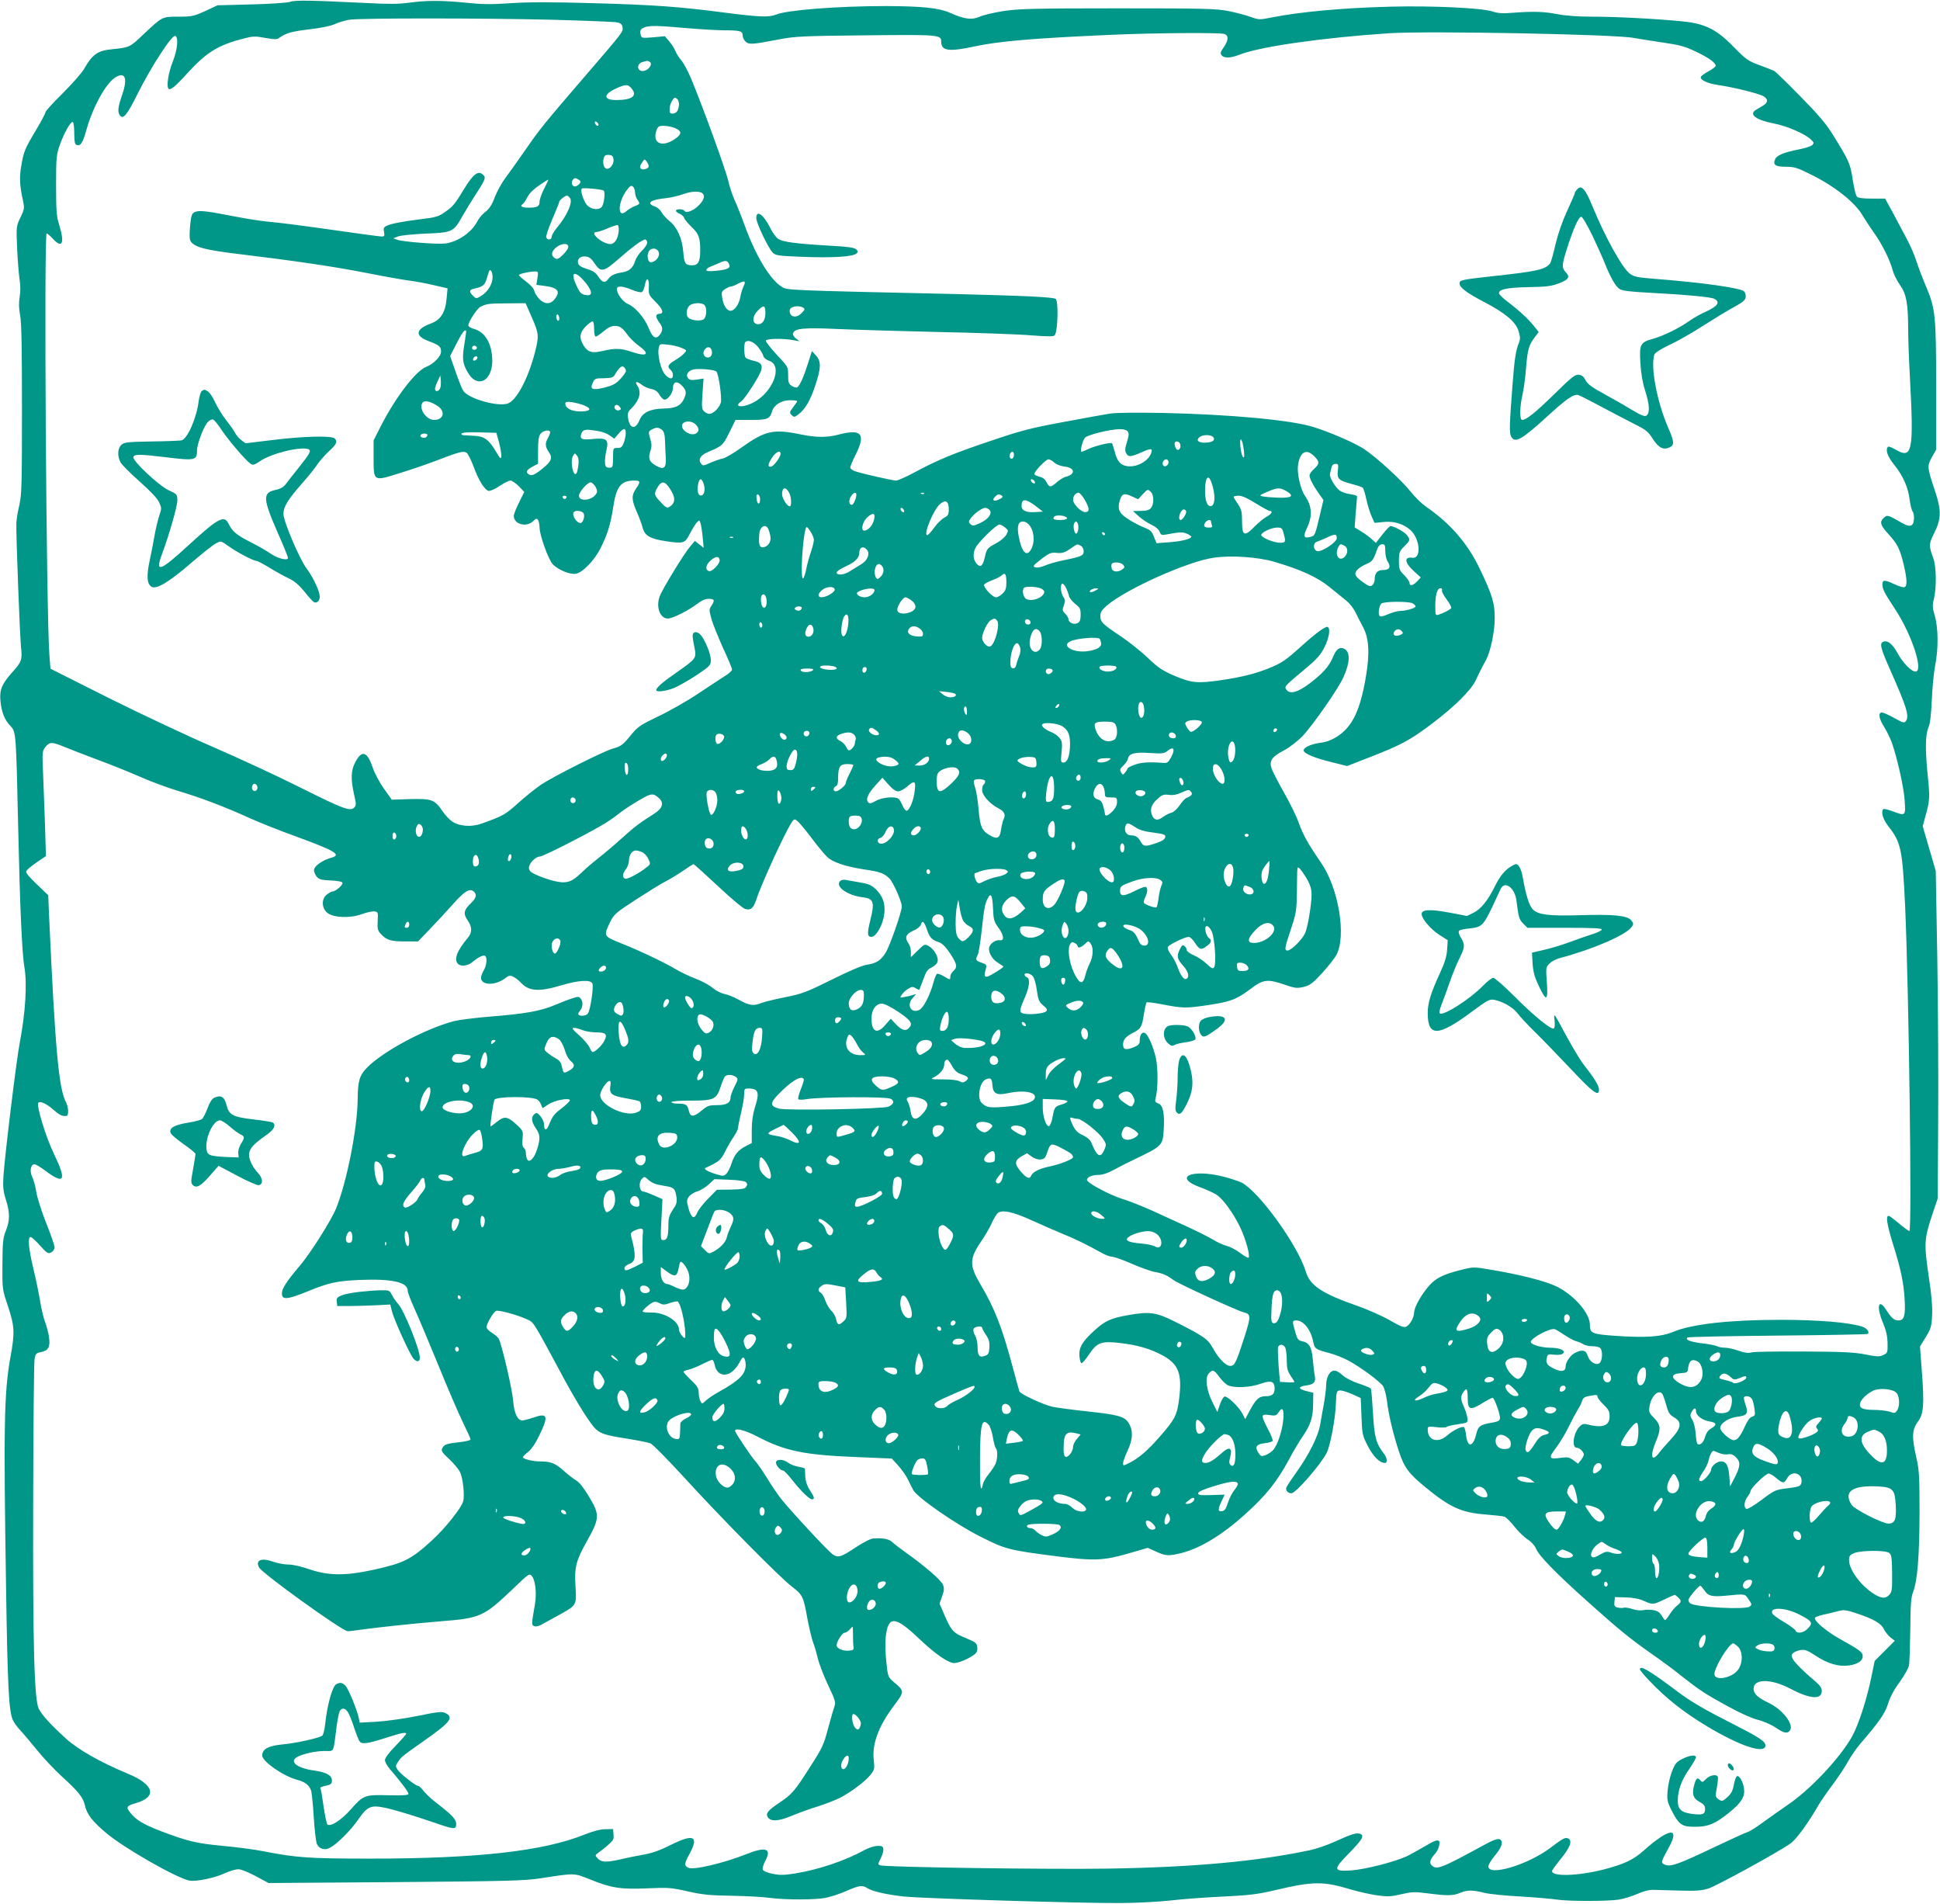 <?xml version="1.0" standalone="no"?>
<!DOCTYPE svg PUBLIC "-//W3C//DTD SVG 20010904//EN"
 "http://www.w3.org/TR/2001/REC-SVG-20010904/DTD/svg10.dtd">
<svg version="1.0" xmlns="http://www.w3.org/2000/svg"
 width="1280pt" height="1256pt" viewBox="0 0 1280 1256"
 preserveAspectRatio="xMidYMid meet">
<g transform="translate(0,1256) scale(0.1,-0.1)"
fill="#009688" stroke="none">
<path d="M1915 12548 c-17 -6 -127 -14 -255 -17 l-225 -6 -81 -38 c-76 -34
-88 -37 -176 -37 -109 0 -105 2 -231 -116 -91 -87 -91 -87 -210 -99 -92 -9
-127 -33 -182 -129 -15 -27 -79 -99 -141 -161 -63 -62 -114 -118 -114 -125 0
-7 -28 -61 -63 -119 -73 -122 -81 -141 -97 -237 -13 -74 -10 -130 11 -224 11
-52 11 -58 -16 -114 -28 -59 -28 -60 -22 -205 4 -80 11 -172 16 -203 6 -37 7
-79 1 -115 -7 -41 -6 -77 3 -123 9 -47 12 -221 12 -620 0 -492 -2 -563 -17
-630 -10 -41 -19 -95 -20 -120 -3 -71 23 -748 31 -823 9 -79 3 -95 -63 -167
-64 -73 -80 -111 -73 -184 7 -74 28 -126 66 -165 37 -38 37 -43 51 -671 11
-505 25 -831 41 -919 19 -113 7 -300 -31 -501 -22 -115 -97 -730 -107 -875 -5
-75 -2 -101 16 -159 27 -86 27 -137 -1 -206 -19 -48 -21 -76 -22 -220 -1 -165
-1 -165 37 -277 43 -132 46 -172 16 -334 -42 -236 -46 -441 -29 -1524 10 -648
18 -808 44 -869 7 -17 30 -49 51 -71 21 -22 70 -81 110 -130 40 -50 114 -128
164 -174 111 -101 140 -138 152 -193 13 -57 52 -106 142 -181 121 -101 464
-296 547 -312 45 -8 166 17 237 50 30 14 69 25 86 25 17 0 67 -20 115 -46 l84
-45 837 6 c741 6 850 9 956 25 234 36 219 36 330 -8 139 -56 201 -66 377 -58
136 6 155 5 265 -20 99 -22 146 -27 293 -29 96 -2 209 -8 250 -14 99 -13 291
-14 366 0 32 6 94 26 137 45 87 38 107 41 140 19 33 -21 129 -43 242 -55 125
-13 1176 -45 1425 -43 102 0 253 8 335 17 83 10 240 21 350 26 166 8 222 15
330 40 262 62 324 62 513 5 45 -13 120 -30 166 -37 73 -10 93 -9 161 7 69 16
88 17 174 6 130 -17 169 -16 215 3 47 20 83 20 161 0 33 -8 141 -19 240 -24
99 -6 205 -15 235 -20 74 -12 341 -12 413 0 31 5 85 22 120 37 41 18 77 28
107 27 25 -1 104 -3 175 -5 102 -3 142 0 185 13 55 17 467 243 545 299 38 27
119 139 184 253 12 21 53 81 92 133 39 52 86 123 104 157 19 34 55 86 81 116
127 147 163 201 182 264 13 42 39 91 76 141 30 42 58 91 61 108 4 18 7 124 9
237 1 163 5 214 18 247 29 74 42 236 43 523 0 254 -2 283 -24 379 -28 124 -25
174 15 226 36 48 41 113 24 332 l-12 161 38 62 c34 55 38 70 42 143 3 57 -4
138 -23 262 -31 211 -29 244 23 400 l37 110 3 515 c2 283 -1 769 -6 1080 l-10
565 -43 147 -43 148 18 67 c29 102 30 126 15 268 -17 170 -16 270 5 317 11 25
17 81 22 180 3 79 13 181 22 228 22 109 21 246 -2 327 -16 53 -17 69 -6 113
18 77 16 216 -5 270 -29 78 -29 93 5 160 49 97 50 152 7 282 -52 155 -53 164
-20 223 l28 50 0 415 c-1 471 -5 513 -67 660 -22 52 -51 127 -63 165 -12 39
-40 104 -62 145 -22 41 -63 119 -92 173 l-53 97 -88 0 c-64 0 -91 4 -99 14 -7
8 -19 59 -27 112 -16 105 -24 123 -130 294 -44 72 -97 134 -214 253 -85 87
-163 163 -174 169 -10 5 -54 23 -99 39 -73 27 -86 36 -166 117 -115 119 -190
156 -341 171 -167 17 -437 31 -594 31 -91 0 -175 6 -227 16 -93 18 -159 20
-294 10 -69 -6 -102 -4 -140 9 -74 23 -402 38 -670 31 -316 -8 -598 -34 -789
-72 -75 -15 -81 -15 -135 5 -31 11 -96 28 -146 38 -81 16 -152 18 -730 18
-565 0 -653 -3 -755 -18 -63 -10 -135 -27 -158 -38 -51 -22 -99 -16 -195 27
-73 32 -182 43 -422 44 -316 0 -651 -26 -724 -56 -47 -19 -107 -17 -326 11
-311 41 -480 53 -880 64 -272 8 -427 8 -545 0 -130 -9 -193 -8 -295 3 -161 16
-264 16 -377 0 -66 -9 -133 -10 -280 -2 -364 18 -472 20 -503 8z m1720 -118
c226 -6 424 -14 440 -18 22 -6 31 -15 33 -34 3 -28 2 -30 -233 -303 -286 -332
-312 -364 -408 -503 -52 -75 -114 -161 -136 -191 -22 -29 -52 -85 -67 -123
-18 -49 -36 -76 -61 -95 -19 -14 -43 -42 -53 -62 -37 -73 -127 -135 -210 -147
-52 -7 -286 11 -321 25 l-24 9 30 12 c17 7 98 15 180 19 181 7 187 10 247 117
24 42 67 112 96 156 56 87 60 99 36 118 -30 26 -63 0 -121 -95 -65 -107 -75
-118 -132 -157 -37 -26 -60 -33 -155 -44 -129 -16 -199 -30 -228 -45 -16 -8
-19 -17 -14 -40 5 -25 2 -29 -17 -29 -12 0 -159 20 -327 44 -168 24 -345 47
-395 51 -49 4 -155 19 -235 35 -186 36 -232 42 -263 35 -32 -8 -36 -19 -44
-111 -4 -55 -2 -78 8 -90 30 -36 95 -53 309 -79 366 -44 637 -84 846 -125 110
-22 235 -44 278 -50 42 -5 118 -19 168 -31 l91 -21 -6 -63 c-7 -93 -38 -144
-102 -168 -104 -38 -111 -82 -17 -117 71 -27 82 -36 82 -69 0 -32 -48 -81 -98
-101 -69 -27 -201 -199 -299 -390 l-48 -95 0 -112 c0 -161 -3 -159 172 -104
76 23 185 61 243 83 148 57 177 65 198 52 9 -6 30 -47 46 -90 33 -91 74 -157
100 -162 10 -2 42 12 72 32 29 20 62 36 72 36 10 0 34 -17 55 -37 l36 -38 -34
-69 c-19 -37 -35 -78 -35 -89 0 -55 82 -78 127 -35 20 19 25 20 33 8 5 -8 10
-30 10 -49 0 -51 58 -212 87 -243 37 -38 117 -71 155 -62 44 9 120 89 159 165
47 93 68 162 85 274 20 135 51 175 137 175 44 0 45 -7 11 -57 -29 -44 -27 -72
12 -160 13 -30 29 -73 34 -94 14 -53 51 -74 154 -89 116 -17 125 -15 157 48
15 30 36 63 45 74 18 19 18 19 25 0 4 -11 11 -53 15 -93 l7 -73 -29 23 -29 23
-30 -35 c-43 -50 -186 -285 -203 -332 -25 -71 3 -145 55 -145 30 0 134 52 192
96 30 23 55 34 77 34 38 0 42 -9 18 -46 -16 -23 -16 -29 0 -86 9 -34 44 -119
76 -191 33 -71 60 -135 60 -143 0 -8 -19 -26 -42 -40 -24 -15 -104 -68 -178
-117 -74 -50 -194 -118 -266 -152 -119 -57 -135 -68 -179 -121 -56 -69 -65
-76 -125 -93 -61 -18 -390 -183 -470 -237 -36 -24 -104 -79 -151 -121 -84 -76
-98 -84 -239 -135 -66 -24 -144 -20 -193 11 -19 11 -49 43 -67 70 -53 77 -70
83 -213 80 l-122 -4 -52 73 c-28 39 -61 101 -73 136 -37 111 -73 122 -117 36
-28 -53 -29 -110 -7 -210 15 -65 15 -73 1 -87 -26 -27 -75 -8 -355 132 -147
74 -402 192 -568 264 -165 71 -476 217 -691 324 l-390 196 -7 88 c-21 280 -37
2783 -18 2783 5 0 23 -16 41 -35 62 -68 79 -29 41 93 -17 55 -20 92 -20 260 0
182 2 202 24 264 29 82 74 161 87 153 5 -4 9 -38 9 -76 0 -53 4 -71 15 -75 26
-10 41 13 65 99 44 155 129 308 192 347 64 39 82 -6 44 -115 -27 -79 -31 -111
-17 -133 22 -35 47 -5 121 143 89 178 223 384 246 378 23 -6 15 -93 -16 -169
-29 -73 -43 -164 -28 -179 12 -12 44 13 126 104 127 138 200 183 370 227 62
16 77 16 142 4 55 -10 76 -11 89 -2 47 34 83 44 198 58 78 9 144 22 172 35 25
12 69 24 96 29 74 11 858 11 1330 0z m890 -55 c94 -8 209 -15 257 -15 102 0
118 -5 118 -35 0 -12 9 -30 20 -40 22 -20 43 -19 225 16 99 19 157 22 566 26
486 5 499 4 499 -42 0 -61 49 -68 222 -31 157 34 389 54 893 76 277 13 721 16
753 6 30 -10 28 -41 -4 -88 -22 -31 -24 -40 -14 -53 17 -20 59 -19 117 4 138
54 552 113 993 142 252 16 1485 -7 1608 -31 29 -5 114 -19 190 -30 116 -17
150 -26 222 -61 85 -40 130 -73 130 -93 0 -6 -21 -22 -47 -36 -26 -14 -48 -30
-51 -37 -6 -20 44 -44 115 -54 99 -14 274 -57 300 -75 30 -19 29 -40 -2 -59
-14 -8 -36 -22 -50 -30 -49 -30 2 -67 121 -90 84 -16 204 -68 242 -105 21 -20
22 -24 9 -37 -8 -8 -49 -21 -90 -29 -98 -19 -146 -39 -156 -67 -14 -35 5 -47
73 -47 54 0 75 -6 162 -50 156 -76 292 -184 342 -269 15 -25 49 -78 77 -117
53 -74 106 -181 124 -251 6 -22 27 -65 47 -93 43 -62 53 -120 54 -290 0 -63 5
-203 11 -310 27 -501 17 -551 -95 -485 -24 14 -46 22 -49 18 -19 -19 -4 -64
41 -119 59 -74 92 -149 102 -232 5 -34 13 -69 20 -77 6 -7 10 -31 8 -52 -4
-46 -26 -53 -78 -23 -93 54 -98 55 -120 35 -30 -27 -25 -48 29 -107 61 -67 76
-98 101 -200 23 -98 25 -144 6 -151 -7 -3 -37 5 -66 19 -66 31 -80 30 -80 -1
0 -31 13 -56 83 -162 112 -170 191 -413 135 -413 -27 0 -85 60 -117 120 -33
61 -66 88 -95 77 -26 -10 -19 -41 45 -185 108 -243 128 -306 104 -338 -11 -15
-18 -13 -77 20 -36 20 -72 36 -81 36 -27 0 -20 -41 15 -96 17 -27 39 -73 50
-102 36 -103 80 -298 85 -384 7 -102 6 -102 -83 -68 -29 10 -54 16 -58 13 -17
-18 -3 -67 33 -113 84 -107 93 -148 111 -530 24 -534 46 -2140 28 -2140 -6 0
-37 23 -69 50 -32 27 -62 50 -68 50 -20 0 -11 -57 29 -187 52 -165 71 -257 77
-369 6 -101 -4 -134 -40 -134 -29 0 -46 14 -81 68 -53 84 -68 23 -21 -87 19
-46 28 -83 29 -130 1 -63 0 -66 -28 -79 -24 -12 -40 -12 -120 4 -73 14 -151
18 -406 19 -173 1 -328 -1 -344 -6 -20 -6 -45 -3 -84 11 -31 11 -71 20 -90 20
-18 0 -41 4 -51 9 -10 6 -55 15 -101 20 -82 11 -112 23 -96 38 4 5 272 10 596
13 324 3 591 8 594 11 13 13 -7 38 -37 48 -87 28 -287 45 -537 45 -341 0 -589
-28 -712 -80 -77 -32 -176 -39 -373 -26 -163 11 -175 17 -175 74 0 77 -108
199 -224 254 -74 35 -244 78 -432 109 -111 19 -112 19 -195 -2 -125 -31 -174
-57 -225 -122 -49 -62 -84 -130 -84 -161 0 -30 -27 -78 -50 -90 -17 -9 -35 -2
-110 41 -49 28 -146 71 -214 95 -233 81 -313 134 -340 225 -52 173 -309 530
-425 589 -20 9 -74 27 -120 39 -210 52 -333 -4 -154 -70 39 -14 87 -36 107
-48 45 -28 114 -123 161 -222 35 -75 65 -183 53 -195 -4 -3 -28 10 -54 30 -26
20 -65 41 -88 47 -23 6 -66 25 -96 44 -30 18 -107 56 -170 85 -63 29 -168 77
-232 106 -65 29 -153 64 -197 77 -75 24 -212 95 -227 119 -11 18 26 38 72 38
29 0 62 11 106 35 34 19 92 48 128 65 188 90 191 93 198 194 7 111 -4 165 -35
177 -22 8 -24 13 -18 37 16 58 16 198 1 265 -18 78 -53 157 -74 164 -18 7 -32
-14 -32 -50 0 -22 -7 -31 -35 -43 -55 -23 -75 -19 -75 15 0 34 17 54 71 81 47
25 54 37 67 124 6 37 14 71 17 74 3 3 45 -2 93 -11 145 -28 162 -29 305 -8
157 23 195 38 290 109 81 62 111 66 225 26 67 -23 79 -24 124 -14 42 11 58 23
121 91 40 44 82 97 94 119 68 125 15 443 -102 611 -85 124 -117 181 -145 259
-15 43 -60 136 -100 205 -39 69 -76 141 -82 161 -13 48 4 72 83 114 35 18 89
60 120 91 69 72 240 317 273 392 44 98 46 166 6 187 -29 16 -55 -2 -74 -52
-25 -61 -66 -108 -151 -173 -82 -63 -136 -78 -159 -42 -12 20 -14 18 142 149
62 52 87 81 111 129 30 60 40 122 22 133 -13 8 -75 -37 -171 -123 -109 -99
-132 -114 -223 -151 -86 -34 -172 -56 -306 -76 -157 -23 -198 -20 -309 27 -83
36 -108 52 -178 119 -44 42 -123 105 -175 140 -126 84 -139 97 -139 136 0 26
9 40 42 69 129 110 535 292 705 316 117 17 290 5 398 -26 176 -51 289 -103
369 -169 41 -33 90 -73 110 -89 19 -15 46 -49 59 -75 12 -26 35 -70 50 -98 40
-74 45 -174 19 -329 -38 -221 -88 -326 -186 -391 -38 -25 -71 -38 -116 -44
-65 -9 -114 -33 -108 -53 7 -20 73 -47 182 -74 l104 -26 149 58 c207 81 262
110 404 216 153 115 267 227 297 294 13 28 30 64 39 80 9 17 22 42 30 56 28
55 55 184 55 269 1 101 -16 156 -101 333 -80 166 -195 297 -354 406 -26 18
-71 62 -99 97 -57 73 -225 227 -308 282 -62 41 -228 113 -340 147 -149 45
-542 81 -980 91 -174 3 -320 2 -355 -4 -33 -5 -172 -30 -310 -56 -217 -40
-280 -57 -475 -123 -248 -83 -354 -127 -506 -209 -56 -30 -110 -54 -122 -54
-22 0 -216 44 -269 61 -18 6 -33 17 -33 25 0 8 16 46 35 84 69 137 40 173
-109 134 -78 -21 -150 -21 -256 1 -178 37 -232 24 -389 -88 -50 -36 -105 -68
-123 -72 -18 -3 -55 -16 -82 -28 -47 -21 -48 -21 -62 -3 -18 26 -2 53 44 73
99 42 101 44 144 130 l41 83 102 0 c109 0 124 6 139 57 13 42 63 73 117 73 27
0 49 -3 49 -6 0 -3 -12 -21 -27 -40 -24 -33 -25 -36 -10 -52 16 -15 19 -15 44
4 45 33 80 93 112 191 39 116 40 160 4 199 l-26 28 -27 -84 c-28 -89 -53 -144
-70 -155 -6 -4 -22 1 -35 9 -22 14 -25 24 -25 71 0 55 0 56 -76 136 -41 45
-73 86 -71 92 4 14 109 16 177 4 l45 -8 -24 19 c-15 12 -22 25 -18 35 12 31
73 37 287 27 113 -5 414 -14 670 -20 256 -5 532 -15 613 -22 124 -9 150 -9
157 2 20 33 24 219 6 238 -13 12 -201 21 -646 32 -1158 26 -1124 25 -1163 49
-75 46 -169 200 -241 397 -24 66 -55 144 -69 174 -14 30 -33 88 -42 127 -16
72 -179 519 -248 681 -19 45 -47 96 -61 113 -15 17 -33 45 -40 63 -7 17 -26
46 -41 64 l-28 33 -77 -7 c-75 -6 -77 -6 -83 17 -7 27 -2 38 27 49 30 12 79
12 271 -5z m-237 -224 c19 -12 -5 -50 -36 -58 -47 -12 -59 45 -12 58 35 10 33
10 48 0z m-119 -177 c37 -47 0 -74 -103 -74 -85 0 -87 37 -4 75 67 31 82 31
107 -1z m311 -101 c0 -13 -5 -33 -10 -44 -12 -21 -49 -26 -51 -6 -3 27 3 53
17 75 12 19 18 21 30 11 8 -6 14 -22 14 -36z m-532 -131 c6 -18 -15 -14 -22 4
-4 10 -1 14 6 12 6 -2 14 -10 16 -16z m506 -27 c42 -18 46 -36 11 -63 -88 -69
-165 -43 -134 47 10 27 15 31 49 31 21 0 54 -7 74 -15z m-406 -207 c4 -36 -33
-75 -54 -57 -15 12 -18 46 -8 74 4 10 16 15 33 13 20 -2 27 -9 29 -30z m232
-44 c0 -17 -39 -29 -52 -16 -8 8 -6 19 7 38 17 26 18 27 31 9 8 -10 14 -24 14
-31z m-450 -102 c0 -13 -23 -32 -37 -32 -19 0 -27 28 -13 45 9 11 17 12 31 4
10 -5 19 -13 19 -17z m-240 -47 c-16 -31 -30 -70 -30 -85 0 -32 -14 -40 -76
-40 -41 0 -57 11 -34 25 6 4 19 24 30 45 12 24 41 53 77 77 32 22 59 39 61 38
1 -1 -11 -28 -28 -60z m600 -24 c0 -15 7 -36 15 -47 20 -27 19 -30 -17 -44
-18 -7 -43 -22 -55 -33 -61 -54 -58 60 4 141 20 26 28 31 39 21 8 -6 14 -24
14 -38z m-207 12 c12 -8 3 -89 -13 -108 -18 -22 -65 -18 -93 8 -24 22 -51 100
-38 113 7 7 129 -4 144 -13z m657 -24 c12 -18 0 -45 -33 -77 -35 -34 -81 -50
-91 -33 -9 14 -56 14 -56 1 0 -6 11 -15 24 -20 13 -5 27 -17 30 -28 3 -10 26
-37 50 -60 46 -44 56 -71 56 -153 0 -75 -13 -99 -54 -99 -44 0 -52 12 -58 90
-7 87 -41 162 -90 201 -21 17 -45 44 -53 59 -8 15 -28 33 -45 38 -60 22 -29
45 75 55 33 4 85 16 115 27 57 21 117 21 130 -1z m-880 -24 c22 -26 -18 -118
-87 -199 -18 -22 -33 -48 -33 -58 0 -21 -28 -24 -36 -4 -3 8 15 62 40 120 25
58 46 109 46 115 0 10 39 41 51 41 4 0 12 -7 19 -15z m322 -221 c-5 -50 -27
-84 -55 -84 -54 1 -143 79 -90 80 10 0 43 11 73 24 30 13 60 23 65 21 6 -1 9
-19 7 -41z m188 -75 c0 -11 -15 -34 -34 -52 -19 -18 -39 -48 -45 -68 -15 -47
-39 -68 -87 -76 -48 -7 -75 -20 -92 -45 -20 -27 -39 -22 -64 17 -18 27 -35 39
-75 51 -35 10 -54 22 -58 35 -10 29 13 51 49 47 23 -2 37 -13 59 -45 40 -61
60 -57 154 25 93 82 161 132 180 132 7 0 13 -9 13 -21z m-520 -27 c0 -10 -16
-33 -35 -52 -29 -28 -39 -32 -53 -24 -27 17 -26 42 4 69 33 30 84 35 84 7z
m598 -44 c3 -26 -27 -58 -55 -58 -18 0 -27 44 -13 70 17 32 64 24 68 -12z
m461 -67 c15 -28 -4 -39 -82 -47 -48 -5 -67 -3 -67 5 0 6 12 16 28 22 15 6 41
17 57 24 41 19 53 18 64 -4z m-1559 -90 c0 -46 -32 -97 -77 -124 -31 -18 -32
-18 -52 2 -28 28 -26 39 7 47 55 11 70 23 82 61 6 21 13 44 16 51 8 25 24 0
24 -37z m296 -5 l-7 -45 48 -6 c95 -12 114 -36 72 -89 -27 -35 -67 -34 -101 2
-15 15 -30 39 -33 54 -5 17 -26 41 -57 63 -27 20 -47 39 -44 42 7 8 66 21 100
22 28 1 28 0 22 -43z m324 -39 c44 -59 38 -84 -16 -71 -20 5 -33 20 -51 61
-30 66 -26 92 12 67 14 -9 38 -35 55 -57z m411 -23 c-2 -46 0 -51 43 -94 49
-47 60 -80 26 -80 -12 0 -20 -7 -20 -16 0 -9 9 -27 20 -41 25 -32 25 -54 2
-83 -25 -31 -47 -17 -73 48 -27 66 -88 137 -136 157 -34 14 -73 67 -73 98 0
23 35 22 98 -4 28 -12 58 -19 66 -16 8 3 17 24 21 47 10 57 30 46 26 -16z
m625 8 c-7 -15 -17 -46 -21 -69 -8 -50 -39 -93 -65 -93 -25 0 -47 35 -55 86
-6 36 -4 42 19 57 14 9 31 17 38 17 7 0 29 8 48 19 43 23 54 18 36 -17z
m-1397 -206 c47 -106 48 -122 21 -228 -43 -170 -120 -317 -178 -339 -64 -25
-262 31 -295 83 -9 12 -31 69 -51 126 l-36 103 40 79 c36 71 55 98 65 89 2 -2
-3 -42 -11 -89 -16 -96 -12 -128 22 -186 67 -117 174 -50 161 101 -7 99 -52
167 -119 185 -21 6 -38 16 -38 23 0 24 58 113 81 124 42 20 52 21 175 22 l122
1 41 -94z m1139 82 c17 -17 15 -74 -3 -92 -16 -16 -79 -12 -102 7 -18 14 -16
57 4 79 19 21 82 25 101 6z m402 -52 c0 -50 -21 -79 -54 -74 -35 5 -33 52 3
88 40 41 51 38 51 -14z m250 34 c12 -7 11 -13 -10 -34 -35 -38 -80 -29 -80 15
0 27 58 39 90 19z m-1610 -71 c0 -11 -4 -17 -10 -14 -5 3 -10 15 -10 26 0 11
5 17 10 14 6 -3 10 -15 10 -26z m230 -69 c0 -29 4 -50 11 -50 6 0 29 16 52 35
28 24 51 35 72 35 36 0 50 -10 88 -62 15 -20 47 -51 72 -69 78 -56 54 -75 -50
-39 -68 23 -108 24 -189 5 -70 -17 -98 -8 -126 37 -30 49 -26 84 14 124 19 19
39 34 45 34 7 0 11 -20 11 -50z m1080 -117 c17 -21 33 -48 36 -60 4 -14 19
-26 39 -33 93 -31 25 -209 -106 -276 -49 -25 -99 -32 -99 -14 0 5 9 15 20 22
24 15 125 172 133 208 9 36 -4 50 -54 61 -24 6 -47 15 -51 22 -9 15 -10 91 -1
100 17 18 54 4 83 -30z m-505 -7 c38 -16 38 -16 19 -37 -10 -12 -38 -32 -61
-46 -45 -26 -53 -43 -28 -63 15 -13 20 -42 9 -53 -11 -11 -43 12 -59 42 -22
43 -37 120 -29 154 6 29 7 29 58 24 29 -3 70 -12 91 -21z m-1350 5 c7 -12 -12
-24 -25 -16 -11 7 -4 25 10 25 5 0 11 -4 15 -9z m1550 -20 c9 -29 -5 -52 -29
-49 -24 4 -33 33 -16 53 17 21 37 19 45 -4z m-1545 -50 c0 -12 -20 -25 -27
-18 -7 7 6 27 18 27 5 0 9 -4 9 -9z m980 -88 c0 -7 -17 -32 -37 -53 -31 -33
-51 -43 -106 -57 -80 -19 -97 -11 -75 34 12 26 18 28 72 28 46 1 62 5 70 19
31 52 48 67 62 55 8 -6 14 -18 14 -26z m596 -3 c15 -13 38 -171 30 -206 -9
-33 -50 -74 -75 -74 -11 0 -27 8 -36 17 -15 14 -16 30 -10 116 l7 100 -45 -7
c-34 -5 -47 -3 -57 9 -17 21 -3 46 31 57 31 9 138 1 155 -12z m-1820 -106 c-7
-26 -36 -33 -36 -9 0 8 8 31 18 51 l17 37 3 -28 c2 -15 1 -38 -2 -51z m1331
16 c14 -11 41 -22 60 -26 25 -5 41 -16 52 -35 9 -16 23 -31 31 -34 21 -9 60
40 60 76 0 37 24 48 51 23 35 -32 41 -51 25 -88 -22 -52 -56 -70 -141 -71 -84
-2 -135 -26 -155 -75 -27 -66 -65 -60 -76 12 -5 29 -2 40 17 59 59 58 74 112
43 157 -19 28 -1 29 33 2z m-1347 -140 c51 -36 36 -90 -26 -90 -55 0 -107 83
-73 117 14 14 58 2 99 -27z m966 5 c53 -22 39 -40 -30 -39 -58 1 -96 22 -96
52 0 12 9 13 45 9 24 -4 61 -13 81 -22z m234 -10 c10 -12 9 -16 -5 -21 -17 -7
-38 13 -29 28 8 12 20 10 34 -7z m500 -115 c25 -25 25 -46 1 -60 -32 -17 -91
16 -91 51 0 33 60 39 90 9z m-224 -34 c15 -11 20 -29 22 -78 1 -35 3 -84 5
-110 3 -64 -12 -78 -59 -53 -49 26 -59 49 -44 96 10 30 11 48 2 78 -16 52 -15
56 11 69 30 15 40 14 63 -2z m-411 -11 c21 -4 53 -16 69 -28 l29 -21 27 32
c14 18 32 32 38 32 15 0 14 -45 -2 -90 -11 -29 -18 -35 -42 -35 -29 0 -29 0
-29 -65 -1 -62 -2 -65 -25 -65 -20 0 -26 6 -28 30 -2 17 2 54 9 84 17 72 2 85
-92 75 -71 -7 -85 0 -74 35 3 11 14 22 23 24 17 4 23 4 97 -8z m3485 0 c10
-12 9 -26 -4 -69 -13 -42 -15 -59 -6 -75 14 -27 30 -26 101 5 62 28 75 28 65
-3 -18 -56 -101 -100 -164 -87 -41 8 -61 32 -77 94 -8 29 -16 54 -18 56 -8 8
-112 -17 -152 -36 -23 -11 -45 -20 -49 -20 -12 0 6 74 23 93 18 19 163 55 227
56 26 1 46 -5 54 -14z m-3810 -7 c-1 -7 -7 -24 -15 -38 -20 -35 -18 -57 6 -92
27 -37 18 -62 -43 -110 -53 -43 -72 -50 -92 -35 -19 15 -10 29 32 51 l32 17 0
87 c0 63 4 94 16 110 16 23 64 31 64 10z m-337 -68 c9 -36 16 -76 15 -90 -3
-21 -8 -16 -38 35 -44 74 -75 97 -137 100 -26 1 -58 3 -71 4 -13 0 -20 5 -17
11 4 7 49 10 118 8 l112 -3 18 -65z m-473 51 c0 -6 -5 -13 -10 -16 -15 -9 -43
3 -35 15 8 13 45 13 45 1z m5174 -7 c9 -3 16 -12 16 -19 0 -16 -23 -25 -65
-25 -41 0 -55 18 -30 37 20 14 53 17 79 7z m213 -96 c4 -41 3 -50 -6 -42 -7 6
-14 38 -17 70 -7 76 14 50 23 -28z m-419 38 c5 -26 -16 -45 -28 -26 -5 8 -10
23 -10 33 0 24 34 18 38 -7z m-2638 -60 c0 -21 -44 -81 -63 -84 -24 -5 -21 17
8 61 25 37 55 50 55 23z m1540 -5 c0 -23 -16 -36 -25 -21 -9 14 1 40 15 40 5
0 10 -9 10 -19z m1981 -10 c37 -37 36 -51 -1 -84 -16 -15 -30 -34 -30 -43 0
-20 25 -68 62 -120 l30 -42 -22 -93 c-34 -143 -33 -142 -65 -151 -44 -11 -48
3 -20 63 36 77 31 143 -16 210 -28 41 -52 146 -45 198 12 90 54 115 107 62z
m-4855 -59 c-3 -24 -8 -48 -12 -53 -20 -33 -44 74 -24 112 12 22 13 22 27 3
10 -13 13 -33 9 -62z m3140 17 c14 -13 41 -23 69 -27 68 -7 73 -50 8 -67 -15
-3 -42 -20 -60 -36 -42 -36 -49 -36 -68 0 -9 19 -25 32 -45 36 -16 4 -32 11
-35 16 -8 12 74 99 93 99 9 0 26 -10 38 -21z m754 2 c0 -21 -26 -36 -36 -20
-9 15 3 39 21 39 8 0 15 -9 15 -19z m1117 -57 c-6 -54 6 -64 97 -88 32 -8 63
-19 68 -24 5 -5 15 -39 23 -75 8 -37 23 -87 34 -111 l20 -45 63 6 c65 6 123
-11 169 -49 68 -55 81 -196 17 -187 -55 7 -51 -32 9 -87 l47 -43 -24 -26 c-26
-28 -50 -33 -50 -10 0 9 -16 31 -35 51 -32 32 -35 39 -35 95 0 55 3 62 35 95
40 40 41 42 19 73 -15 21 -85 60 -109 61 -6 0 -30 -25 -54 -56 l-43 -55 -27
24 c-14 14 -46 37 -69 51 l-44 27 7 97 c4 53 8 101 9 107 0 5 -19 12 -44 15
-25 3 -57 14 -72 25 -29 21 -69 90 -63 109 2 6 6 23 9 39 5 19 13 27 27 27 20
0 21 -4 16 -46z m-836 -71 c32 -84 28 -168 -8 -161 -20 4 -31 36 -32 98 -1 84
19 117 40 63z m-3350 -10 c14 -37 8 -77 -13 -81 -21 -4 -31 27 -22 73 8 42 21
45 35 8z m2187 8 c3 -8 -1 -12 -9 -9 -7 2 -15 10 -17 17 -3 8 1 12 9 9 7 -2
15 -10 17 -17z m-2898 -33 c11 -21 12 -32 4 -45 -27 -45 -114 -54 -114 -13 0
26 59 92 79 88 8 -2 22 -15 31 -30z m487 -7 c42 -62 42 -99 -1 -125 -14 -9
-24 -4 -56 31 -46 48 -47 56 -20 101 25 41 46 39 77 -7z m790 -32 c15 -28 17
-89 4 -89 -18 0 -51 53 -51 80 0 47 25 52 47 9z m3281 11 c53 -32 36 -45 -54
-43 -43 2 -90 5 -104 9 -23 5 -20 8 30 29 68 30 86 30 128 5z m-894 -6 c21
-20 20 -83 -1 -106 -11 -13 -31 -18 -67 -18 l-51 -1 40 -36 c22 -19 59 -44 83
-55 26 -12 47 -29 53 -45 8 -22 14 -24 42 -19 91 17 108 18 137 6 16 -7 30
-16 30 -20 0 -15 -65 -31 -147 -37 l-82 -6 -12 29 c-21 53 -24 56 -72 75 -27
11 -73 35 -102 54 -62 39 -74 66 -56 126 13 44 30 49 85 22 l35 -16 29 31 c35
37 35 37 56 16z m-1944 -18 c0 -25 -19 -66 -30 -66 -19 0 -22 30 -6 55 18 28
36 33 36 11z m447 8 c-3 -3 -12 -4 -19 -1 -8 3 -5 6 6 6 11 1 17 -2 13 -5z
m1059 -39 c33 -57 35 -79 8 -83 -27 -4 -84 51 -84 82 0 24 17 46 37 46 6 0 24
-20 39 -45z m-2141 2 c0 -39 -19 -38 -23 2 -3 24 0 32 10 29 7 -3 13 -17 13
-31z m1594 24 c11 -7 7 -13 -17 -25 -34 -18 -51 -6 -26 18 18 18 24 19 43 7z
m-2871 -12 c-2 -6 -8 -10 -13 -10 -5 0 -11 4 -13 10 -2 6 4 11 13 11 9 0 15
-5 13 -11z m4547 -39 c44 -27 85 -50 92 -50 24 0 13 -21 -19 -38 -18 -9 -54
-39 -80 -65 -67 -69 -83 -63 -83 33 0 65 -4 80 -27 115 -16 22 -28 43 -28 47
0 5 15 8 33 8 22 0 58 -16 112 -50z m-2025 -41 c0 -33 -5 -41 -30 -54 -17 -9
-47 -38 -66 -65 -20 -28 -40 -50 -46 -50 -28 0 41 169 85 206 37 31 57 18 57
-37z m572 24 l49 -38 -50 -3 c-60 -4 -91 10 -91 42 0 48 27 48 92 -1z m-868
-29 c4 -10 1 -14 -6 -12 -15 5 -23 28 -10 28 5 0 13 -7 16 -16z m566 1 c19
-23 -12 -63 -67 -87 -40 -18 -47 -18 -60 -5 -14 13 -13 18 3 40 24 32 74 67
95 67 9 0 22 -7 29 -15z m1295 -5 c8 -12 -21 -60 -35 -60 -13 0 -13 26 0 51
12 21 25 25 35 9z m-3976 -14 c13 -15 -1 -66 -19 -66 -27 0 -61 56 -43 73 11
12 50 8 62 -7z m1921 -20 c0 -46 -36 -96 -69 -96 -22 0 -11 54 16 82 29 30 53
37 53 14z m1254 -2 c31 -12 16 -24 -29 -24 -42 0 -54 7 -38 23 8 9 46 9 67 1z
m966 -33 c0 -5 3 -16 6 -25 5 -12 0 -16 -18 -16 -32 0 -40 8 -27 31 10 19 39
26 39 10z m-1205 -18 c37 -36 46 -113 20 -163 -30 -59 -64 -25 -84 84 -12 65
-3 96 29 96 10 0 26 -7 35 -17z m328 -3 c6 -23 -2 -60 -13 -60 -11 0 -21 46
-14 64 8 22 21 20 27 -4z m-482 -19 c23 -19 23 -21 9 -48 -9 -15 -37 -40 -63
-54 -62 -33 -67 -39 -78 -90 -14 -60 -27 -74 -50 -53 -27 25 -33 68 -14 108
19 39 138 156 159 156 8 0 24 -9 37 -19z m-1563 -8 c5 -10 12 -33 15 -51 7
-37 -18 -72 -53 -72 -20 0 -26 24 -20 90 4 47 40 67 58 33z m302 -74 c0 -13
-9 -48 -19 -78 -11 -31 -25 -82 -31 -113 -6 -32 -16 -60 -21 -63 -19 -12 -5
256 17 328 5 16 10 14 30 -17 13 -19 24 -45 24 -57z m3099 44 c16 -58 14 -63
-23 -63 -44 0 -129 36 -124 53 6 19 69 47 105 47 29 0 33 -4 42 -37z m-1178
-6 c-1 -12 -15 -9 -19 4 -3 6 1 10 8 8 6 -3 11 -8 11 -12z m1529 -27 c0 -27
-102 -94 -130 -85 -26 8 -28 53 -2 61 9 3 40 16 67 28 54 26 65 25 65 -4z
m-3983 4 c-3 -3 -12 -4 -19 -1 -8 3 -5 6 6 6 11 1 17 -2 13 -5z m2294 -54 c11
-6 19 -21 19 -36 0 -29 -13 -35 -129 -59 -46 -9 -103 -25 -127 -36 -41 -17
-79 -17 -72 1 2 5 27 26 56 48 46 34 58 39 95 35 34 -3 50 1 87 26 52 36 46
34 71 21z m1740 0 c25 -14 24 -52 -1 -75 -36 -32 -66 17 -40 66 12 22 15 23
41 9z m269 -35 c0 -25 7 -57 16 -70 23 -35 12 -55 -30 -55 -38 0 -56 -20 -56
-63 0 -14 -7 -30 -15 -37 -13 -11 -23 -8 -57 16 -58 41 -67 58 -43 85 11 12
38 30 61 39 40 17 45 25 73 103 7 17 18 27 31 27 17 0 20 -6 20 -45z m-3416 3
c16 -27 -4 -69 -45 -92 -20 -12 -51 -31 -70 -43 -38 -26 -89 -31 -89 -9 0 7
27 25 60 40 62 28 90 56 90 92 0 38 32 45 54 12z m-976 -61 c5 -23 -51 -82
-71 -74 -27 10 -20 43 14 72 33 27 52 28 57 2z m2663 -33 c11 -14 10 -18 -6
-30 -28 -20 -63 -18 -70 6 -3 11 -3 24 0 30 10 16 61 12 76 -6z m-1593 -6 c18
-18 14 -53 -9 -74 -17 -16 -22 -16 -29 -4 -19 30 -6 90 20 90 3 0 11 -5 18
-12z m822 -109 c0 -40 -5 -55 -25 -74 -13 -14 -33 -25 -44 -25 -22 0 -84 66
-78 83 2 6 25 19 52 29 27 10 55 24 63 32 23 23 32 10 32 -45z m393 -36 c8
-16 17 -40 20 -54 4 -15 23 -38 42 -53 31 -24 35 -32 35 -71 0 -34 -5 -47 -20
-55 -24 -13 -60 3 -60 25 0 8 -10 25 -21 36 -20 20 -21 25 -10 55 10 28 10 38
-3 56 -18 25 -22 88 -6 88 5 0 16 -12 23 -27z m-1526 -10 c3 -7 -10 -22 -29
-33 -65 -39 -107 -15 -51 30 28 22 74 24 80 3z m1357 7 c14 -5 26 -16 26 -23
0 -37 -80 -69 -119 -48 -20 11 -30 59 -14 74 10 10 78 8 107 -3z m-1094 -12
c0 -23 -34 -48 -65 -48 -35 0 -64 23 -45 35 37 23 110 31 110 13z m1457 -4
c-16 -9 -32 -13 -35 -9 -9 9 19 25 43 24 16 0 15 -2 -8 -15z m2287 2 c-3 -7
11 -34 31 -60 19 -26 33 -51 30 -57 -7 -11 -50 -33 -82 -43 -22 -7 -23 -5 -23
58 0 74 13 116 34 116 9 0 13 -6 10 -14z m-4456 -66 c4 -38 -14 -63 -28 -40
-11 18 -13 64 -3 74 14 14 28 -1 31 -34z m956 -1 c43 -34 32 -69 -27 -83 -37
-9 -67 1 -67 22 0 25 37 82 54 82 7 0 25 -9 40 -21z m3307 -19 c10 -6 19 -15
19 -20 0 -11 -64 -30 -103 -30 -16 0 -51 -10 -79 -22 -38 -16 -52 -18 -57 -9
-9 15 -2 61 12 79 12 15 179 17 208 2z m-4031 -29 c0 -6 -5 -13 -10 -16 -15
-9 -43 3 -35 15 8 13 45 13 45 1z m306 -115 c-8 -58 -30 -92 -42 -62 -9 23 3
106 18 123 20 25 31 -2 24 -61z m983 30 c21 -25 -15 -158 -45 -170 -20 -8 -54
29 -54 57 1 32 35 103 57 116 24 14 28 14 42 -3z m221 -12 c0 -16 -26 -19 -35
-4 -3 6 -4 14 0 20 8 13 35 1 35 -16z m-1770 -20 c0 -8 -4 -14 -10 -14 -5 0
-10 9 -10 21 0 11 5 17 10 14 6 -3 10 -13 10 -21z m336 -19 c7 -27 -9 -55 -32
-55 -21 0 -27 19 -14 51 15 36 37 38 46 4z m702 -1 c12 -8 22 -24 22 -35 0
-17 -6 -20 -41 -17 -49 3 -71 27 -50 52 17 20 40 20 69 0z m792 -19 c18 -21
18 -98 1 -118 -35 -43 -79 3 -65 67 13 64 38 83 64 51z m2390 0 c10 -12 7 -16
-16 -25 -31 -12 -51 5 -32 27 14 17 33 16 48 -2z m-1994 -49 c1 -1 5 -11 8
-23 9 -30 -24 -50 -94 -59 -92 -11 -171 38 -107 66 43 20 177 31 193 16z
m-525 -58 c4 -15 1 -38 -6 -54 -7 -16 -16 -42 -19 -57 -5 -20 -12 -27 -24 -25
-14 3 -17 14 -15 56 3 56 27 116 46 109 6 -2 14 -15 18 -29z m-1227 -124 c34
-13 14 -25 -36 -22 -63 4 -80 28 -20 28 22 0 47 -3 56 -6z m1859 -1 c14 -13
-17 -33 -53 -33 -36 0 -67 20 -53 33 3 4 27 7 53 7 26 0 50 -3 53 -7z m-1645
-20 c-5 -25 -28 -28 -28 -4 0 12 6 21 16 21 9 0 14 -7 12 -17z m-355 -4 c-15
-15 -75 -17 -80 -1 -3 8 9 12 43 12 35 0 45 -3 37 -11z m1581 2 c8 -12 -21
-34 -34 -26 -17 11 -11 35 9 35 11 0 22 -4 25 -9z m-643 -157 c16 -10 -1 -24
-30 -24 -16 0 -39 9 -52 21 l-24 20 48 -5 c27 -3 53 -8 58 -12z m1245 -78 c9
-38 1 -81 -16 -81 -16 0 -27 63 -16 91 8 22 25 17 32 -10z m-561 -5 c-3 -6
-11 -11 -17 -11 -6 0 -6 6 2 15 14 17 26 13 15 -4z m-605 -33 c0 -25 -3 -29
-10 -18 -13 20 -13 50 0 50 6 0 10 -15 10 -32z m1550 -72 c0 -18 -59 -68 -74
-63 -6 2 -18 16 -26 31 -13 24 -13 28 0 36 24 16 100 12 100 -4z m-570 -15
c17 -33 12 -89 -9 -101 -48 -25 -97 0 -121 64 -17 47 -8 56 59 56 49 0 62 -4
71 -19z m-352 -11 c38 -24 52 -54 52 -118 0 -73 -17 -122 -42 -122 -19 0 -20
4 -14 68 6 59 4 72 -13 94 -11 14 -35 31 -53 38 -41 16 -69 40 -62 51 10 17
98 9 132 -11z m-1230 -26 c27 -18 29 -34 4 -34 -26 0 -56 25 -48 38 9 16 17
15 44 -4z m2643 -7 c-13 -13 -26 -3 -16 12 3 6 11 8 17 5 6 -4 6 -10 -1 -17z
m-2015 -42 c12 -47 -25 -61 -64 -25 -24 23 -28 50 -11 67 17 17 67 -11 75 -42z
m-1066 31 c0 -20 -19 -31 -32 -18 -6 6 -7 15 -4 21 10 16 36 13 36 -3z m-150
-31 c0 -8 -7 -15 -15 -15 -16 0 -38 34 -28 43 9 10 43 -12 43 -28z m445 19 c9
-9 14 -23 11 -31 -3 -8 -6 -21 -6 -28 0 -15 -26 -45 -39 -45 -4 0 -13 11 -19
25 -7 14 -23 30 -37 37 -33 15 -32 34 3 46 41 15 69 14 87 -4z m2123 -7 c2
-11 -3 -17 -17 -17 -23 0 -35 15 -26 31 10 15 39 6 43 -14z m-2981 -3 c7 -19
-30 -59 -46 -50 -12 8 -15 49 -4 59 12 13 44 7 50 -9z m1503 -33 c0 -21 -26
-36 -36 -20 -9 15 3 39 21 39 8 0 15 -9 15 -19z m1864 -17 c11 -28 6 -90 -8
-110 -18 -24 -26 -16 -33 33 -8 61 24 121 41 77z m-7721 -20 c34 -14 131 -52
217 -84 85 -31 211 -82 280 -112 69 -31 180 -72 248 -93 150 -44 316 -107 478
-181 67 -30 202 -84 300 -119 271 -99 312 -124 236 -144 -53 -15 -106 -52
-110 -77 -2 -11 6 -31 16 -45 17 -20 30 -24 96 -27 54 -3 76 -8 76 -17 0 -16
-47 -55 -65 -55 -7 0 -24 -10 -39 -21 -37 -29 -34 -92 6 -122 42 -31 149 -35
225 -7 33 12 71 20 84 18 23 -3 24 -6 21 -63 -3 -53 0 -63 23 -88 37 -39 64
-47 160 -47 l83 0 75 78 c41 42 110 117 153 165 79 89 112 109 139 87 23 -19
18 -43 -16 -76 -49 -46 -54 -70 -24 -114 31 -45 32 -80 1 -117 -71 -85 -93
-142 -64 -171 19 -19 64 -14 95 12 38 32 71 48 83 41 17 -10 11 -66 -11 -101
-12 -21 -18 -41 -14 -54 13 -41 96 -38 155 5 29 22 35 23 59 11 14 -8 35 -24
46 -36 53 -59 119 -64 267 -20 113 34 192 39 206 14 11 -19 -13 -181 -30 -201
-11 -14 -50 -18 -61 -6 -4 3 -1 13 7 22 21 25 25 58 10 80 -13 19 -17 19 -57
6 -23 -7 -75 -27 -115 -44 -94 -40 -195 -58 -420 -76 -101 -8 -210 -22 -244
-30 -191 -50 -470 -199 -577 -308 -49 -51 -60 -87 -61 -204 -1 -190 -70 -544
-142 -723 -32 -79 -170 -298 -242 -382 -86 -101 -116 -148 -116 -180 0 -44 35
-41 168 13 142 58 192 69 342 76 216 9 320 -14 320 -71 0 -12 21 -66 46 -121
25 -55 95 -221 156 -370 60 -148 133 -317 161 -375 28 -58 52 -109 52 -115 0
-5 -29 -13 -65 -17 -92 -10 -108 -15 -121 -39 -10 -19 -5 -27 44 -73 30 -28
63 -67 72 -86 19 -37 32 -152 21 -193 -10 -42 -122 -182 -205 -257 -140 -128
-187 -151 -392 -196 -180 -39 -293 -38 -416 4 -54 19 -112 32 -141 32 -26 0
-72 8 -101 19 -77 27 -117 10 -92 -38 22 -41 551 -421 585 -421 12 0 50 5 86
10 116 16 331 39 522 55 269 21 289 31 480 212 110 106 111 106 128 86 23 -29
32 -116 19 -188 -23 -132 -23 -134 -3 -142 10 -4 32 1 53 14 20 11 76 42 124
68 101 57 102 58 94 184 -8 122 4 168 75 294 85 152 86 174 16 292 -35 59 -65
97 -87 110 -18 11 -55 39 -80 62 -57 51 -86 63 -155 63 -52 0 -116 16 -116 28
0 4 16 20 35 35 22 18 49 57 75 112 61 127 53 147 -41 114 -30 -10 -62 -18
-71 -19 -33 0 -55 45 -62 128 -6 78 -75 372 -95 411 -6 10 -26 28 -46 40 -19
11 -35 28 -35 37 0 23 46 100 63 107 18 7 139 -26 200 -54 52 -25 32 8 256
-408 84 -154 168 -286 202 -318 35 -31 66 -41 208 -63 69 -11 138 -25 153 -31
15 -6 111 -104 215 -217 245 -269 634 -663 717 -727 73 -57 76 -61 105 -222
12 -61 28 -126 35 -145 8 -19 22 -65 31 -104 9 -38 40 -119 69 -180 44 -92 51
-114 43 -135 -5 -13 -24 -79 -42 -145 -29 -111 -39 -133 -111 -245 -109 -172
-128 -194 -207 -247 -81 -54 -97 -74 -81 -99 19 -30 73 -27 159 10 44 18 120
46 170 61 49 16 115 41 145 56 72 36 174 113 206 156 24 30 25 39 19 93 -12
108 30 223 136 364 67 89 67 92 -2 150 -40 35 -41 36 -51 134 -6 54 -8 128 -4
165 16 143 61 140 222 -13 104 -99 191 -159 230 -159 27 0 90 26 127 52 22 16
27 27 25 51 -3 29 -9 34 -76 62 -83 34 -95 47 -141 153 l-32 74 17 48 c14 40
15 53 5 78 -13 30 -124 126 -246 212 -35 25 -74 55 -87 67 -22 21 -60 29 -124
25 -20 -1 -64 -24 -115 -57 -102 -68 -120 -73 -156 -47 -32 22 -280 290 -341
367 -21 28 -63 88 -91 135 -29 47 -63 96 -76 110 -28 30 -135 190 -135 202 0
21 67 4 147 -38 182 -95 306 -121 648 -135 l239 -10 43 -47 c23 -26 52 -67 64
-92 12 -25 27 -56 34 -68 23 -47 282 -227 440 -306 170 -86 188 -91 509 -132
244 -31 307 -29 475 20 l124 36 55 -25 c64 -29 82 -30 168 -9 125 32 268 119
420 256 137 123 211 216 290 363 26 50 67 118 91 153 51 75 67 125 67 216 l1
69 -45 11 c-57 14 -58 29 -2 37 51 7 65 22 57 64 -4 17 -9 64 -13 106 -8 85
-24 113 -72 122 -24 5 -31 14 -44 61 -21 71 -20 76 7 76 48 0 97 -62 112 -143
8 -43 17 -49 105 -72 36 -9 94 -32 129 -51 82 -45 206 -137 227 -168 8 -14 20
-57 25 -96 11 -94 42 -223 80 -337 34 -103 65 -145 176 -235 161 -132 237
-166 395 -178 59 -5 116 -11 125 -15 10 -3 40 -33 66 -66 26 -33 66 -71 87
-84 24 -15 46 -40 55 -61 20 -48 131 -162 345 -353 201 -180 273 -239 420
-342 58 -40 146 -105 195 -145 120 -94 157 -119 310 -202 76 -42 157 -78 195
-87 36 -9 88 -32 116 -51 55 -37 75 -41 93 -20 31 37 -45 138 -137 182 -75 36
-102 61 -102 95 0 66 114 67 240 1 133 -70 210 -76 210 -15 0 17 -12 36 -37
57 -84 71 -140 127 -153 151 -12 22 -12 28 1 41 9 8 31 17 50 20 28 4 45 -2
101 -39 77 -51 149 -72 216 -63 59 8 92 30 92 61 0 27 -16 39 -154 116 -91 51
-175 124 -160 139 5 5 30 14 54 19 25 5 66 15 92 22 45 12 54 11 130 -14 108
-36 160 -65 178 -104 8 -17 28 -41 43 -54 l29 -22 -67 -67 -66 -66 -20 -97
c-31 -155 -87 -326 -130 -403 -84 -147 -278 -352 -430 -454 -35 -24 -102 -71
-149 -105 -47 -35 -96 -66 -110 -70 -14 -4 -113 -49 -220 -100 -233 -111 -285
-130 -323 -116 -31 12 -29 19 22 111 79 142 6 134 -164 -17 -68 -61 -130 -90
-265 -125 -171 -43 -340 -48 -340 -10 0 5 27 42 60 83 62 76 77 120 44 133
-18 7 -36 -3 -116 -64 -148 -111 -408 -189 -408 -121 0 10 18 41 40 67 42 50
57 85 45 103 -11 19 -38 12 -115 -30 -284 -155 -312 -165 -344 -133 -18 17
-10 41 25 79 10 12 22 35 25 53 9 43 -13 43 -90 -4 -33 -19 -84 -48 -115 -64
-78 -39 -280 -91 -378 -98 -118 -7 -119 5 -9 117 87 89 101 115 68 125 -23 8
-57 -3 -167 -53 -49 -22 -121 -47 -160 -55 -353 -75 -773 -113 -1338 -122
-382 -6 -1468 9 -1500 22 -15 5 -15 9 4 46 11 22 19 49 17 61 -2 18 -9 22 -40
21 -20 -1 -58 -13 -85 -28 -125 -69 -300 -128 -452 -153 -79 -13 -106 -13
-154 -3 -35 7 -61 18 -64 27 -4 9 4 35 17 59 43 81 3 95 -127 43 -149 -59
-350 -107 -382 -89 -28 14 -27 27 10 94 61 115 25 131 -124 57 -73 -37 -125
-55 -182 -65 -44 -8 -111 -21 -148 -30 -93 -22 -130 -21 -153 5 -19 21 -19 21
4 38 13 9 42 31 63 50 35 30 40 39 37 70 l-3 36 -50 -1 c-33 0 -80 -12 -140
-36 -271 -109 -708 -158 -1415 -158 -400 0 -487 6 -704 49 -56 11 -175 27
-266 35 -178 17 -231 30 -413 99 -113 44 -160 72 -199 122 -28 35 -23 43 38
61 143 41 122 122 -52 194 -181 75 -327 158 -409 232 -99 90 -157 153 -179
196 -30 59 -40 420 -37 1382 1 487 5 903 9 925 6 35 11 40 42 46 49 10 62 34
54 94 -3 28 -15 73 -25 100 -11 28 -26 91 -34 140 -8 50 -28 147 -45 217 -32
135 -38 208 -18 208 7 0 35 -25 63 -57 46 -51 53 -55 73 -44 12 6 22 21 22 33
0 12 -24 83 -54 157 -30 75 -60 168 -66 206 -6 39 -19 84 -27 101 -19 37 -11
84 14 84 9 0 40 -18 69 -40 131 -99 146 -69 58 113 -53 111 -116 318 -101 333
12 13 55 -7 98 -45 43 -37 58 -45 87 -42 17 1 15 56 -3 91 -48 92 -71 354
-111 1225 l-6 140 -75 72 c-50 47 -74 76 -70 86 3 9 34 34 68 58 l62 42 -6
206 c-4 113 -10 269 -13 346 -6 134 -5 141 16 168 27 34 44 34 123 1z m7304
-69 c-20 -36 -26 -40 -57 -37 -87 7 -144 3 -185 -13 -25 -9 -45 -20 -45 -23 0
-4 -7 -16 -16 -27 -13 -17 -16 -18 -24 -5 -14 22 -13 27 14 52 13 13 26 32 28
43 6 35 45 45 145 38 84 -5 94 -4 119 16 39 31 49 8 21 -44z m-2467 17 c0 -15
-5 -44 -11 -64 -8 -31 -15 -38 -34 -38 -20 0 -25 5 -25 25 0 25 21 76 42 102
15 18 28 6 28 -25z m-860 -5 c0 -14 -20 -37 -32 -37 -12 0 -10 24 4 38 16 16
28 15 28 -1z m724 -33 c11 -41 -1 -61 -39 -67 -39 -6 -87 4 -92 20 -2 6 11 16
30 22 19 7 43 21 52 31 25 27 42 25 49 -6z m780 5 c35 -27 33 -35 -10 -43 -56
-11 -149 44 -97 57 42 11 82 6 107 -14z m226 7 c0 -25 -30 -46 -63 -46 l-32 1
35 29 c37 33 60 38 60 16z m708 -23 c3 -33 -2 -38 -38 -34 -30 3 -90 35 -87
45 5 14 45 25 87 23 32 -2 35 -5 38 -34z m478 12 c-22 -16 -76 -20 -76 -6 0
13 19 19 60 20 33 0 34 -1 16 -14z m-3171 -58 c0 -52 -19 -51 -23 2 -2 32 0
42 10 39 8 -3 13 -20 13 -41z m1485 26 c0 -5 -11 -30 -25 -57 -14 -27 -25 -55
-25 -62 0 -15 -47 -54 -66 -54 -19 0 -18 26 1 34 11 4 15 20 15 56 0 72 12 90
60 90 22 0 40 -3 40 -7z m2431 -33 c23 -42 25 -90 5 -90 -20 0 -53 44 -61 80
-13 60 26 67 56 10z m-1743 8 c22 -22 12 -45 -42 -97 -57 -53 -80 -62 -90 -35
-8 21 -8 78 0 99 14 35 107 58 132 33z m812 -58 c0 -11 -7 -20 -15 -20 -15 0
-21 21 -8 33 12 13 23 7 23 -13z m-175 -69 c0 -73 -9 -90 -44 -91 -11 0 -13
12 -8 59 14 129 52 153 52 32z m-1029 -21 c13 0 39 14 57 30 52 45 61 40 52
-27 -7 -62 -32 -124 -52 -131 -7 -2 -19 14 -28 34 -9 21 -21 42 -28 46 -25 16
-108 8 -147 -14 -30 -18 -42 -20 -51 -11 -19 19 -3 57 47 112 l46 51 40 -45
c26 -30 48 -45 64 -45z m1882 62 c4 -25 -13 -30 -22 -6 -9 25 -7 36 7 32 6 -3
13 -14 15 -26z m-1308 4 c0 -8 -4 -18 -10 -21 -5 -3 -10 -20 -10 -37 0 -34 50
-90 108 -120 38 -20 49 -41 34 -71 -6 -12 -13 -43 -17 -69 -7 -53 -23 -65 -63
-44 -63 33 -75 58 -85 174 -5 59 -15 124 -23 146 -7 21 -11 43 -8 47 9 16 74
11 74 -5z m-4803 -32 c8 -21 -13 -42 -28 -27 -13 13 -5 43 11 43 6 0 13 -7 17
-16z m5583 -3 c5 -11 10 -31 10 -45 0 -24 4 -26 40 -26 38 0 40 -2 40 -31 0
-20 -10 -40 -29 -60 -31 -31 -51 -37 -51 -16 0 6 -5 29 -11 49 -7 27 -17 40
-34 44 -32 8 -40 36 -20 74 18 34 40 39 55 11z m-1900 -5 c0 -2 -7 -9 -15 -16
-12 -10 -15 -10 -15 4 0 9 7 16 15 16 8 0 15 -2 15 -4z m-660 -31 c7 -9 13
-32 13 -53 0 -44 -30 -109 -44 -95 -13 13 -33 127 -26 147 8 20 41 21 57 1z
m190 6 c0 -13 -37 -24 -50 -16 -6 4 -8 11 -5 16 8 12 55 12 55 0z m244 -31 c6
-23 -7 -60 -17 -50 -6 6 -10 37 -8 70 1 29 17 17 25 -20z m2403 23 c2 -6 -4
-16 -15 -22 -23 -12 -59 9 -48 28 10 15 58 10 63 -6z m302 3 c12 -14 2 -27
-30 -39 -9 -3 -30 -25 -45 -48 -17 -25 -40 -46 -55 -50 -15 -3 -40 -17 -57
-29 -35 -26 -58 -21 -72 15 -14 38 -3 70 38 106 30 27 41 30 74 26 27 -4 53 1
81 14 51 22 52 23 66 5z m-1089 -15 c0 -22 -16 -36 -24 -22 -8 12 3 41 15 41
5 0 9 -9 9 -19z m-2424 -24 c37 -32 27 -68 -29 -104 -99 -63 -125 -82 -215
-163 -52 -47 -120 -104 -151 -128 -31 -24 -76 -62 -101 -86 -65 -62 -89 -76
-136 -76 -41 0 -122 24 -188 55 -27 13 -36 24 -36 42 0 28 44 73 72 73 19 0
275 129 403 203 39 22 89 56 112 75 23 19 68 50 100 69 120 74 128 75 169 40z
m-550 -8 c10 -17 -13 -36 -27 -22 -12 12 -4 33 11 33 5 0 12 -5 16 -11z m3272
-51 c-5 -15 -33 -22 -54 -14 -24 9 -6 26 27 26 20 0 29 -4 27 -12z m-1383 -78
c9 -29 -20 -70 -49 -70 -25 0 -36 17 -36 54 0 30 7 36 46 36 24 0 34 -5 39
-20z m-325 -135 c37 -49 81 -102 97 -117 37 -36 122 -64 245 -83 103 -15 128
-24 165 -58 24 -22 83 -153 83 -186 0 -36 -79 -262 -107 -306 -32 -51 -62 -70
-125 -79 -29 -4 -118 -42 -230 -98 -166 -82 -194 -93 -303 -115 -66 -13 -137
-30 -158 -38 -55 -22 -82 -19 -150 19 -34 19 -79 37 -99 40 -20 4 -55 22 -77
40 -22 19 -73 46 -113 61 -40 15 -98 43 -130 62 -73 44 -237 122 -363 172
-114 46 -114 46 -69 140 25 50 36 60 170 147 79 51 165 105 192 118 27 14 79
45 116 70 36 25 69 46 72 46 3 0 75 -65 161 -145 85 -80 166 -148 180 -151 37
-10 54 5 73 62 42 125 205 476 240 519 12 14 16 13 38 -7 13 -13 55 -63 92
-113z m1600 66 c0 -52 -5 -62 -25 -54 -23 8 -29 61 -10 89 22 34 35 22 35 -35z
m-4170 -1 c0 -29 -11 -50 -26 -50 -19 0 -28 44 -14 70 9 17 14 19 26 9 8 -6
14 -20 14 -29z m4700 14 c28 -19 62 -29 120 -36 72 -10 81 -13 78 -30 -2 -14
-20 -26 -58 -39 -73 -25 -87 -24 -104 10 -16 29 -34 41 -66 41 -26 0 -43 26
-36 55 8 31 17 31 66 -1z m-2573 -6 c16 -20 21 -55 12 -69 -13 -20 -39 16 -39
53 0 30 11 36 27 16z m981 -11 c7 -38 -59 -104 -92 -91 -22 8 -20 31 3 37 11
3 27 21 35 42 17 39 48 46 54 12z m176 15 c9 -14 -24 -52 -45 -52 -23 0 -25
17 -2 42 17 19 38 24 47 10z m-3459 -57 c0 -10 -6 -20 -12 -22 -8 -3 -13 5
-13 22 0 17 5 25 13 23 6 -3 12 -13 12 -23z m5623 4 c-2 -6 -8 -10 -13 -10 -5
0 -11 4 -13 10 -2 6 4 11 13 11 9 0 15 -5 13 -11z m-3530 -50 c3 -28 -16 -43
-43 -33 -15 6 -21 45 -8 58 16 16 48 1 51 -25z m2387 -19 c0 -13 -6 -25 -12
-27 -9 -3 -13 6 -13 27 0 21 4 30 13 28 6 -3 12 -15 12 -28z m323 -21 c-1 -13
-7 -23 -13 -22 -13 3 -18 30 -11 50 10 24 29 1 24 -28z m-3184 -19 c15 -5 34
-25 43 -44 16 -34 16 -36 -8 -55 -49 -40 -129 -83 -144 -77 -21 8 -19 33 5 63
11 14 20 41 20 59 0 34 21 64 45 64 8 0 25 -4 39 -10z m2604 -24 c-2 -13 -12
-22 -26 -24 -29 -4 -42 26 -18 44 24 17 48 6 44 -20z m-3465 -16 c-3 -11 -9
-20 -14 -20 -10 0 -11 12 -3 34 9 22 23 10 17 -14z m-219 4 c10 -27 7 -52 -8
-57 -19 -8 -26 1 -26 33 0 40 22 55 34 24z m5219 -81 c-6 -61 -17 -93 -33 -93
-16 0 -23 66 -10 91 12 23 40 59 46 59 1 0 0 -26 -3 -57z m-3468 22 c0 -15
-10 -22 -43 -29 -55 -12 -75 3 -47 34 26 29 90 25 90 -5z m3230 -6 c8 -24 -1
-97 -15 -118 -14 -23 -37 3 -45 50 -11 64 43 124 60 68z m-808 -21 c25 -23 32
-78 10 -78 -32 0 -97 76 -80 94 13 13 48 5 70 -16z m1289 -44 c42 -71 45 -97
28 -218 -8 -61 -23 -129 -33 -151 -19 -43 -92 -115 -116 -115 -22 0 -19 18 23
143 35 106 37 120 39 247 2 178 0 165 19 150 8 -8 26 -33 40 -56z m-2481 26
c-5 -8 -11 -8 -17 -2 -6 6 -7 16 -3 22 5 8 11 8 17 2 6 -6 7 -16 3 -22z m505
20 c13 -9 13 -12 -3 -24 -9 -7 -36 -16 -58 -20 -23 -4 -59 -16 -82 -27 -39
-20 -41 -21 -54 -3 -11 15 -19 54 -10 54 1 0 20 7 42 15 46 16 143 19 165 5z
m190 -21 c0 -7 -8 -18 -17 -25 -34 -25 -92 -11 -80 20 8 19 97 23 97 5z m825
-43 c17 -12 18 -17 7 -40 -6 -15 -15 -51 -18 -82 -4 -30 -10 -57 -14 -59 -9
-6 -73 17 -82 29 -3 6 0 22 8 37 18 37 18 69 -1 69 -9 0 -43 -14 -76 -31 -67
-33 -89 -32 -89 5 0 30 7 35 85 63 70 25 153 29 180 9z m-631 -4 c8 -13 -43
-134 -67 -159 -37 -41 -77 -24 -77 33 0 49 8 62 64 100 51 34 71 41 80 26z
m1220 -42 c35 -13 36 -50 2 -50 -28 0 -51 24 -42 45 6 18 7 18 40 5z m-1070
-75 c-2 -58 -62 -122 -77 -82 -7 18 10 106 24 123 7 8 18 10 32 5 18 -7 22
-16 21 -46z m-622 -70 c3 -72 7 -85 36 -125 35 -47 40 -87 10 -82 -24 4 -55
-14 -68 -38 -16 -30 12 -86 55 -111 19 -12 35 -23 35 -25 0 -8 -88 -62 -105
-66 -21 -3 -23 6 -10 53 6 24 3 28 -29 39 -38 12 -42 20 -25 51 6 11 17 80 25
152 17 156 22 183 41 221 21 41 31 22 35 -69z m182 42 l31 -39 -32 -29 c-47
-41 -82 -48 -105 -19 -26 33 -22 67 12 102 37 36 54 34 94 -15z m-381 -116 c7
-14 25 -32 40 -39 35 -17 34 -36 -2 -73 -35 -34 -42 -35 -66 -8 -15 16 -19 37
-20 97 0 42 4 95 9 117 l9 40 9 -54 c4 -30 14 -65 21 -80z m-133 24 c15 -18 5
-64 -16 -72 -18 -7 -54 24 -54 47 0 36 46 53 70 25z m1727 -27 c-3 -8 -6 -5
-6 6 -1 11 2 17 5 13 3 -3 4 -12 1 -19z m-5247 -28 c0 -11 -7 -20 -15 -20 -17
0 -18 2 -9 24 9 23 24 20 24 -4z m3415 -29 c18 -55 33 -71 79 -86 22 -7 44
-29 74 -73 47 -72 51 -91 22 -117 -11 -10 -20 -26 -20 -37 0 -23 -1 -23 -44 3
-19 11 -39 18 -44 15 -5 -3 -15 -27 -22 -53 -24 -89 -67 -172 -95 -185 -54
-25 -86 33 -43 79 l23 26 -25 -7 c-14 -5 -38 -10 -55 -13 -28 -6 -29 -5 -15
16 8 12 27 30 43 39 23 14 30 15 48 4 12 -8 23 -12 25 -10 1 2 13 33 26 68 19
54 29 67 56 79 19 9 35 25 38 38 8 29 -23 83 -59 103 -26 14 -28 13 -72 -30
l-45 -44 0 35 c0 19 -7 44 -15 55 -28 37 -19 63 29 84 25 10 47 27 51 39 10
33 22 25 40 -28z m935 -10 c0 -32 -14 -56 -28 -47 -17 10 -23 53 -11 83 10 27
11 27 25 9 8 -11 14 -31 14 -45z m248 42 c-4 -20 -35 -30 -50 -15 -15 15 0 32
28 32 19 0 25 -5 22 -17z m1102 -9 c33 -39 -49 -114 -127 -114 -47 0 -44 28
10 85 47 49 92 60 117 29z m-867 -32 c33 -31 49 -65 40 -87 -7 -19 -43 -16
-53 5 -30 66 -38 76 -70 86 -19 6 -36 17 -38 24 -9 25 89 3 121 -28z m-690 19
c21 -5 41 -12 44 -15 11 -11 -20 -36 -57 -47 -49 -15 -100 9 -100 46 0 22 4
25 38 25 20 0 54 -4 75 -9z m1153 -28 c19 -46 30 -211 15 -233 -9 -12 -16 -9
-48 21 -21 20 -59 46 -85 57 -27 12 -48 27 -48 35 0 8 -6 20 -14 26 -12 10
-18 7 -30 -18 -24 -45 -20 -67 19 -110 35 -38 45 -74 24 -87 -16 -10 -37 16
-58 73 -10 28 -30 67 -45 86 -15 19 -24 41 -21 50 7 16 112 67 139 67 8 0 27
-18 41 -40 29 -45 41 -49 79 -19 30 23 33 37 11 53 -8 6 -18 26 -21 44 -9 47
21 43 42 -5z m-4299 -59 c7 -18 -22 -84 -36 -84 -11 0 -21 25 -21 54 0 40 44
63 57 30z m3413 -34 c0 -17 23 -11 48 13 23 22 24 22 38 3 20 -28 17 -84 -6
-131 -11 -22 -25 -59 -30 -82 -13 -52 -31 -55 -58 -10 -42 68 -63 178 -42 218
9 15 15 17 30 9 11 -6 20 -15 20 -20z m262 -56 c55 -81 40 -120 -27 -68 -51
39 -60 60 -40 90 20 32 33 27 67 -22z m-444 -36 c2 -20 -3 -31 -22 -43 -32
-21 -46 -12 -46 29 0 40 7 48 40 44 19 -2 26 -10 28 -30z m1297 -34 c23 -24
13 -39 -26 -39 -30 0 -34 3 -37 28 -3 23 0 27 22 27 13 0 32 -7 41 -16z
m-4227 -21 c-2 -10 -13 -19 -26 -21 -24 -4 -29 7 -10 26 18 18 40 15 36 -5z
m2816 -52 c10 -11 21 -49 27 -93 9 -64 14 -76 42 -100 25 -21 29 -29 20 -39
-15 -15 -111 -24 -149 -15 -31 8 -30 19 10 111 29 68 34 120 11 129 -8 3 -15
10 -15 16 0 17 36 11 54 -9z m214 -33 c-2 -13 -7 -23 -13 -23 -5 0 -11 10 -13
23 -2 15 2 22 13 22 11 0 15 -7 13 -22z m-1328 -90 c0 -54 -11 -78 -42 -94
-37 -19 -58 -5 -58 38 0 35 48 88 79 88 17 0 21 -6 21 -32z m913 4 c25 -22 21
-49 -9 -56 -44 -11 -64 1 -64 39 0 46 30 53 73 17z m-2047 -37 c16 -24 14 -55
-4 -55 -9 0 -42 53 -42 69 0 20 29 11 46 -14z m-152 -4 c3 -5 -2 -19 -12 -32
-21 -26 -34 -15 -21 19 9 23 24 29 33 13z m2732 -13 c4 -6 -4 -21 -20 -35 -29
-25 -57 -24 -85 3 -13 11 -10 16 20 28 41 18 75 20 85 4z m-3043 -5 c11 -21
15 -60 7 -73 -7 -12 -12 -12 -34 0 -29 15 -32 30 -14 60 13 20 33 26 41 13z
m1825 -58 c84 -57 98 -78 67 -108 -20 -21 -47 -12 -86 29 l-32 34 -35 -40
c-55 -65 -92 -47 -92 43 0 55 29 97 68 97 16 0 61 -22 110 -55z m332 -46 c0
-51 -15 -79 -41 -79 -19 0 -20 4 -14 37 9 48 33 95 45 88 6 -4 10 -24 10 -46z
m-1601 17 c15 -8 33 -22 40 -30 18 -21 6 -63 -21 -77 -19 -10 -25 -8 -45 15
-26 30 -38 68 -29 91 7 19 19 19 55 1z m891 -14 c0 -4 -5 -13 -12 -20 -18 -18
-28 -15 -28 8 0 13 7 20 20 20 11 0 20 -4 20 -8z m-1430 -64 c30 -70 33 -93
14 -112 -28 -28 -46 0 -52 83 -6 84 9 94 38 29z m2648 23 c3 -8 -1 -12 -9 -9
-7 2 -15 10 -17 17 -3 8 1 12 9 9 7 -2 15 -10 17 -17z m-2925 -36 c20 -8 61
-15 92 -15 64 0 75 -12 51 -58 -15 -29 -61 -72 -76 -72 -4 0 -13 14 -20 30 -7
17 -38 53 -68 80 -44 39 -52 50 -35 50 11 0 37 -7 56 -15z m1185 -49 c-5 -76
-30 -125 -55 -105 -12 11 -14 25 -8 73 8 73 19 96 47 96 19 0 20 -5 16 -64z
m2142 50 c14 -18 10 -58 -7 -63 -16 -6 -35 34 -28 57 8 24 18 25 35 6z m-570
-24 c0 -32 -25 -72 -46 -72 -21 0 -17 43 7 74 26 34 39 33 39 -2z m-722 -4
c-3 -7 -11 -13 -18 -13 -7 0 -15 6 -17 13 -3 7 4 12 17 12 13 0 20 -5 18 -12z
m-226 -62 c11 -23 30 -49 42 -58 21 -17 21 -18 -19 -18 -71 0 -109 51 -85 114
9 24 13 26 26 15 8 -7 25 -31 36 -53z m-1964 29 c12 -9 28 -39 38 -70 9 -33
25 -62 41 -75 30 -24 25 -43 -17 -65 -33 -17 -32 -17 -45 38 -3 18 -17 35 -37
45 -17 9 -42 26 -55 37 -25 20 -25 21 -8 63 19 46 43 54 83 27z m2780 -9 c81
-18 3 -54 -105 -48 -18 1 -45 13 -60 26 l-28 25 23 8 c23 9 103 3 170 -11z
m-3198 0 c0 -2 -7 -9 -15 -16 -12 -10 -15 -10 -15 4 0 9 7 16 15 16 8 0 15 -2
15 -4z m2877 -12 c8 -22 -7 -45 -47 -68 -32 -19 -33 -19 -46 -1 -16 22 -10 54
14 73 23 18 71 15 79 -4z m-1523 -30 c9 -23 7 -67 -4 -84 -7 -12 -13 -12 -27
-4 -24 15 -28 39 -13 75 14 32 34 38 44 13z m-1411 -60 c7 -37 -6 -78 -26 -82
-20 -4 -23 29 -6 77 13 38 25 40 32 5z m-121 6 c24 0 13 -25 -18 -39 -59 -26
-115 -3 -83 35 9 12 23 14 49 10 19 -3 43 -6 52 -6z m3492 -27 c9 -22 -11 -42
-34 -36 -13 3 -20 14 -20 28 0 36 41 42 54 8z m446 3 c0 -2 -22 -20 -48 -39
-27 -19 -56 -49 -65 -68 l-17 -34 0 41 c0 43 12 59 65 87 28 15 65 22 65 13z
m-748 -48 c18 -32 33 -45 66 -56 44 -14 49 -27 19 -46 -12 -8 -22 -7 -37 2
-12 7 -55 12 -107 12 -86 0 -87 1 -58 16 37 19 64 52 65 80 0 21 8 34 21 34 4
0 18 -19 31 -42z m-1642 -53 c0 -14 -8 -29 -20 -35 -17 -9 -20 -8 -20 9 0 17
24 51 36 51 2 0 4 -11 4 -25z m2495 6 c6 -20 -22 -101 -35 -101 -4 0 -11 12
-14 26 -14 55 32 127 49 75z m-2281 -24 c17 -13 17 -16 -8 -65 -14 -28 -26
-60 -26 -71 0 -36 -27 -51 -90 -51 -52 0 -63 -4 -100 -35 -53 -45 -76 -45 -85
-2 -9 40 -19 47 -72 47 -24 0 -43 5 -43 10 0 6 50 10 129 10 152 0 168 8 196
92 9 29 22 59 27 66 14 16 49 15 72 -1z m-2154 -23 c0 -16 -16 -19 -25 -4 -8
13 4 32 16 25 5 -4 9 -13 9 -21z m3199 13 c39 -20 35 -34 -15 -56 -60 -27 -68
-26 -104 7 -47 41 -34 62 39 62 31 0 67 -6 80 -13z m1439 1 c-5 -13 -89 -39
-98 -31 -3 3 6 13 19 24 26 22 85 26 79 7z m-2035 -6 c3 -4 -6 -34 -19 -66
-13 -33 -21 -63 -17 -67 5 -4 31 -4 58 1 91 15 527 17 552 2 27 -15 21 -35
-15 -52 -33 -15 -669 -27 -721 -13 -61 16 -62 36 -6 94 85 88 152 128 168 101z
m1245 -41 c4 -55 28 -68 101 -52 108 23 193 7 178 -33 -11 -28 -74 -47 -190
-56 -111 -9 -129 -6 -161 26 -31 31 -12 138 28 154 33 13 41 7 44 -39z m-2521
-5 c-8 -51 8 -64 100 -80 45 -8 87 -17 93 -21 5 -3 10 -19 10 -35 0 -24 -6
-30 -35 -40 -77 -26 -235 52 -235 116 0 28 43 94 62 94 7 0 9 -13 5 -34z
m-933 -1 c8 -22 -4 -46 -23 -43 -9 2 -17 15 -19 31 -3 21 1 27 16 27 11 0 22
-7 26 -15z m-254 -30 c0 -41 -40 -135 -57 -135 -22 0 -12 78 16 124 26 42 41
46 41 11z m2148 3 c17 -17 15 -43 -8 -116 -13 -43 -20 -92 -20 -148 l0 -84
-37 -19 c-52 -26 -78 -57 -97 -117 -9 -29 -25 -59 -35 -68 -16 -14 -22 -15
-67 -1 -55 17 -84 34 -69 41 90 42 100 50 130 109 16 33 43 78 58 100 15 22
27 47 27 57 0 9 9 54 20 100 11 46 20 100 20 121 0 35 2 37 33 37 18 0 38 -5
45 -12z m2487 -38 c12 -23 13 -35 5 -50 -14 -26 -16 -25 -62 6 -42 29 -48 47
-20 63 33 20 61 13 77 -19z m-3108 -6 c8 -21 -13 -42 -28 -27 -13 13 -5 43 11
43 6 0 13 -7 17 -16z m-824 -16 c10 -5 22 -20 27 -34 l10 -24 38 25 c42 28
142 46 142 27 0 -6 -24 -29 -53 -52 -51 -38 -61 -51 -86 -112 -14 -37 -31 -36
-31 1 0 17 -10 42 -24 58 -20 24 -26 25 -40 14 -23 -19 -20 -51 9 -93 29 -43
31 -65 10 -135 -17 -59 -51 -96 -65 -73 -6 8 -10 27 -10 41 0 15 -6 32 -14 38
-9 8 -12 26 -8 61 4 49 3 52 -39 91 -60 55 -81 59 -129 20 -21 -17 -41 -31
-43 -31 -6 0 19 169 26 177 22 21 240 22 280 1z m2555 -4 c30 -20 28 -47 -9
-89 -43 -49 -72 -45 -80 10 -3 22 -11 51 -18 64 -11 19 -11 25 0 31 16 11 78
1 107 -16z m945 -9 c-1 -5 -17 -14 -36 -20 -47 -13 -50 -18 -62 -82 -5 -31
-16 -58 -23 -61 -19 -6 -42 61 -42 123 l0 56 83 -3 c47 -2 81 -7 80 -13z m227
0 c20 -25 8 -50 -25 -50 -21 0 -31 5 -33 18 -4 21 14 47 33 47 7 0 18 -7 25
-15z m-4176 -5 c57 -21 11 -75 -64 -74 -55 1 -110 21 -110 40 0 37 109 59 174
34z m3156 -9 c0 -6 -5 -13 -10 -16 -15 -9 -43 3 -35 15 8 13 45 13 45 1z
m-2315 -87 c18 -39 10 -62 -19 -51 -11 5 -16 20 -16 52 0 52 10 52 35 -1z
m3175 -14 c27 0 138 -87 166 -130 24 -36 25 -39 10 -75 -25 -58 -49 -44 -85
47 -7 18 -26 35 -55 49 -34 15 -50 31 -66 63 -24 51 -25 60 -4 52 9 -3 24 -6
34 -6z m-1120 -19 c0 -11 -29 -35 -35 -29 -10 9 7 38 21 38 8 0 14 -4 14 -9z
m545 -14 c17 -13 17 -15 -3 -35 -27 -27 -43 -28 -73 -4 -31 26 -20 52 24 52
18 0 41 -6 52 -13z m-1313 -54 c69 -68 64 -92 -10 -54 -21 11 -56 22 -77 26
-82 14 -83 16 -25 46 30 15 57 28 60 29 2 0 26 -21 52 -47z m136 20 c-4 -32
-38 -46 -38 -16 0 20 18 43 33 43 4 0 7 -12 5 -27z m264 10 c27 -24 23 -30
-36 -47 -68 -20 -66 -20 -66 8 0 47 66 72 102 39z m163 -32 c-16 -32 -35 -41
-35 -17 0 19 43 72 48 58 2 -6 -4 -24 -13 -41z m443 27 c4 -20 -31 -58 -53
-58 -20 0 -30 46 -14 66 16 19 63 14 67 -8z m530 0 c18 -15 15 -48 -4 -48 -19
0 -84 38 -84 49 0 23 58 22 88 -1z m720 -8 c17 -11 32 -24 32 -30 0 -17 -48
-42 -77 -38 -32 3 -42 33 -23 67 13 26 26 26 68 1z m-4296 -66 c9 -67 3 -76
-57 -91 -22 -6 -48 -14 -57 -18 -43 -18 -5 87 53 144 17 18 36 30 43 28 6 -2
14 -30 18 -63z m1286 19 c8 -54 -93 -100 -118 -54 -28 54 -4 83 65 79 43 -3
50 -6 53 -25z m2604 -118 c4 -5 8 -14 8 -18 0 -13 -82 -46 -153 -61 -69 -14
-114 -37 -124 -62 -9 -24 -30 -16 -68 28 -43 51 -42 73 6 101 l35 20 31 -22
c19 -14 41 -21 59 -19 24 2 31 10 42 42 22 67 26 69 95 33 34 -17 65 -36 69
-42z m-1177 15 c0 -20 -6 -26 -28 -28 -35 -4 -49 25 -21 45 27 20 49 12 49
-17z m670 -31 c0 -31 -3 -34 -31 -37 -45 -4 -54 25 -19 56 35 30 50 24 50 -19z
m-3954 6 c0 -5 -7 -12 -16 -13 -23 -5 -47 6 -40 19 8 13 56 8 56 -6z m3467 3
c17 -17 15 -58 -4 -65 -20 -7 -66 8 -71 24 -5 14 32 53 50 53 7 0 18 -5 25
-12z m-1818 -22 c0 -32 -26 -53 -48 -39 -38 24 -22 63 26 63 17 0 22 -6 22
-24z m1251 8 c41 -21 36 -49 -10 -49 -41 0 -62 25 -42 49 16 20 15 20 52 0z
m-431 -86 c17 -57 0 -70 -39 -30 -24 24 -31 39 -31 70 0 21 3 42 7 46 11 11
49 -41 63 -86z m-2563 32 c13 -26 17 -88 7 -114 -18 -48 -54 25 -54 109 0 29
3 36 17 33 10 -2 23 -14 30 -28z m1309 -18 c-3 -6 -28 -13 -56 -17 -27 -4 -61
-15 -74 -26 -27 -21 -71 -25 -82 -7 -11 17 34 48 70 48 17 0 54 6 81 14 49 13
74 8 61 -12z m1532 -10 c2 -14 -2 -22 -11 -22 -19 0 -40 26 -32 40 11 18 40 6
43 -18z m-1930 -4 c-5 -15 -48 -24 -48 -10 0 14 12 22 33 22 10 0 17 -5 15
-12z m677 -7 c0 -15 -105 -60 -143 -60 -27 -1 -37 20 -23 48 13 23 37 29 111
27 40 -1 55 -5 55 -15z m2511 -33 c-6 -32 -23 -51 -38 -42 -13 8 -10 19 13 48
27 34 33 33 25 -6z m-3638 -1 c22 -17 13 -27 -27 -27 -42 0 -75 25 -52 39 15
9 61 2 79 -12z m1342 -45 c14 -5 46 -12 72 -16 54 -8 63 -17 71 -71 5 -34 2
-47 -23 -84 -24 -36 -30 -55 -30 -100 0 -77 -8 -101 -33 -101 -19 0 -20 4 -13
135 l7 135 -57 25 c-31 14 -62 25 -69 25 -27 0 -34 60 -9 85 15 15 18 15 38
-4 11 -11 32 -24 46 -29z m1629 23 c6 -32 -19 -125 -34 -125 -7 0 -16 7 -19
16 -11 28 -6 110 6 122 17 17 42 11 47 -13z m-3149 3 c0 -7 3 -22 6 -33 3 -13
-4 -31 -20 -50 -15 -17 -28 -37 -31 -45 -7 -21 -72 -63 -84 -55 -22 13 -10 41
42 100 29 33 56 68 60 78 7 20 27 23 27 5z m2122 -16 c9 -9 10 -17 2 -30 -9
-14 -28 -17 -102 -19 l-92 -1 -58 -59 c-32 -32 -64 -73 -71 -91 -20 -47 -38
-40 -57 23 -14 51 -14 58 0 80 9 13 34 30 56 36 23 7 57 28 77 47 l37 34 98
-4 c60 -2 103 -9 110 -16z m-866 -89 c8 -44 -4 -81 -33 -100 -21 -14 -23 -14
-34 13 -20 54 3 124 42 124 13 0 20 -10 25 -37z m1764 12 c0 -15 -135 -85
-164 -85 -17 0 -19 4 -10 36 5 18 16 23 64 28 38 5 63 13 75 26 19 21 35 18
35 -5z m-2693 -22 c9 -24 -44 -68 -63 -52 -17 14 -18 41 -2 57 17 17 58 15 65
-5z m1091 -30 c3 -27 0 -33 -17 -33 -31 0 -53 27 -40 51 17 33 53 21 57 -18z
m596 -74 c31 -25 32 -41 6 -94 -10 -22 -22 -53 -25 -68 -6 -31 -44 -70 -89
-94 -27 -14 -30 -14 -55 11 l-26 26 18 48 c10 26 28 74 41 107 12 33 25 66 29
73 13 19 71 14 101 -9z m2003 -53 c67 -30 155 -69 197 -86 73 -29 158 -70 256
-125 25 -14 55 -25 68 -25 13 0 70 -20 127 -45 57 -25 126 -50 154 -55 55 -10
79 -21 126 -55 32 -24 417 -200 459 -211 51 -12 51 -24 6 -166 -54 -167 -64
-188 -93 -188 -29 0 -78 50 -115 118 -32 59 -61 79 -250 174 -123 62 -169 68
-309 43 -116 -21 -152 -37 -226 -105 -77 -71 -99 -108 -95 -165 2 -25 8 -46
13 -47 6 -1 28 24 49 56 54 81 82 92 207 77 114 -13 203 -39 284 -84 102 -57
125 -120 105 -283 -13 -107 -28 -137 -123 -245 -84 -97 -142 -146 -204 -178
-42 -21 -43 -21 -43 -2 0 10 14 49 31 85 35 75 36 133 4 182 -26 41 -73 53
-271 74 -102 11 -206 25 -232 31 -63 15 -211 84 -216 101 -3 7 -23 81 -45 163
-72 267 -117 382 -216 550 -70 120 -69 164 11 280 25 37 55 88 66 114 11 25
28 54 37 65 26 30 99 16 238 -48z m450 39 c27 -23 27 -24 6 -25 -31 0 -73 21
-73 37 0 21 37 15 67 -12z m-4071 -20 c8 -21 -4 -67 -16 -60 -13 8 -13 75 0
75 6 0 13 -7 16 -15z m-166 -15 c0 -23 -24 -70 -36 -70 -17 0 -19 61 -3 77 12
12 39 7 39 -7z m2434 -24 c31 -26 37 -37 31 -55 -10 -32 -37 -22 -47 16 -5 18
-17 37 -28 43 -11 6 -20 15 -20 20 0 19 25 9 64 -24z m304 17 c-2 -10 -13 -19
-26 -21 -24 -4 -29 7 -10 26 18 18 40 15 36 -5z m491 -49 c36 -30 38 -42 11
-94 -27 -52 -36 -56 -55 -20 -23 45 -31 120 -14 131 20 13 24 12 58 -17z
m-2017 -25 c-2 -13 -3 -63 -3 -111 l2 -87 -50 -26 c-58 -29 -71 -31 -71 -9 0
8 14 20 30 26 46 16 49 52 14 185 -5 19 0 26 27 38 43 18 55 14 51 -16z m862
-44 c3 -11 2 -26 -3 -34 -22 -34 -70 54 -50 91 11 20 11 20 29 -8 10 -16 20
-38 24 -49z m-2779 14 c0 -24 -5 -35 -18 -37 -23 -5 -32 23 -18 54 15 35 36
25 36 -17z m369 19 c9 -34 7 -78 -3 -78 -11 0 -21 35 -21 73 0 33 15 36 24 5z
m4938 2 c48 -37 36 -112 -13 -81 -11 6 -50 15 -87 18 -83 7 -110 19 -91 39 20
20 88 42 130 43 22 1 46 -7 61 -19z m198 -41 c0 -20 -21 -49 -35 -49 -19 0
-19 10 1 38 16 23 34 29 34 11z m-5283 -31 c-3 -8 -6 -5 -6 6 -1 11 2 17 5 13
3 -3 4 -12 1 -19z m2799 7 c16 -12 17 -16 5 -24 -19 -12 -81 -24 -89 -17 -3 3
0 17 6 31 13 29 47 33 78 10z m-198 -91 l-3 -39 -12 39 c-13 41 -8 65 9 48 5
-5 8 -27 6 -48z m-268 8 c0 -16 -8 -36 -17 -44 -23 -20 -83 -50 -83 -42 0 17
78 114 92 114 4 0 8 -13 8 -28z m-334 -119 c8 -41 -3 -81 -27 -96 -12 -7 -28
-4 -61 11 -24 12 -49 22 -55 22 -24 0 -43 32 -43 72 l0 40 41 -30 c49 -36 66
-33 75 16 4 21 9 41 12 46 9 16 51 -42 58 -81z m3454 39 c26 -21 20 -42 -19
-65 -46 -27 -77 -22 -90 13 -9 26 -7 34 9 50 25 25 71 26 100 2z m-2216 -27
c6 -11 17 -24 24 -28 25 -17 10 -25 -57 -32 -100 -10 -112 1 -54 48 50 41 70
43 87 12z m2366 -11 c0 -29 -16 -64 -30 -64 -14 0 -12 64 2 78 19 19 28 14 28
-14z m-2628 -75 l55 -11 6 -102 c5 -98 5 -102 -20 -124 -29 -26 -38 -23 -47
18 -3 17 -17 41 -30 53 -14 13 -32 43 -40 67 -8 24 -22 48 -30 52 -21 12 -20
28 2 44 21 17 34 17 104 3z m-1242 -14 c16 -19 5 -35 -25 -35 -23 0 -40 24
-29 41 8 14 40 11 54 -6z m-157 -45 c10 -39 1 -83 -16 -77 -7 2 -13 27 -15 61
-3 65 15 75 31 16z m4327 11 c13 -26 13 -84 -2 -135 -14 -51 -27 -68 -47 -64
-13 3 -15 17 -12 87 1 47 7 95 12 108 10 28 35 30 49 4z m1377 -48 c-16 -16
-17 -15 -17 17 0 32 1 33 17 17 16 -16 16 -18 0 -34z m-6787 16 c0 -5 -4 -9
-10 -9 -5 0 -10 7 -10 16 0 8 5 12 10 9 6 -3 10 -10 10 -16z m2953 -23 c25
-54 31 -102 13 -109 -39 -15 -78 65 -62 127 8 33 28 25 49 -18z m-1173 -26 c0
-14 -30 -40 -46 -40 -17 0 -19 42 -3 73 l12 21 18 -23 c11 -13 19 -27 19 -31z
m-400 15 c23 8 46 12 51 10 23 -15 55 -168 50 -235 -2 -21 -41 27 -41 50 0 55
-96 114 -182 112 -32 0 -58 2 -58 7 0 10 39 45 65 59 14 7 27 7 46 -4 24 -12
33 -12 69 1z m-442 -47 c2 -12 -3 -18 -15 -18 -26 0 -47 16 -38 29 10 18 49 9
53 -11z m-180 -20 c20 -20 13 -54 -17 -87 -35 -37 -44 -38 -65 -6 -22 34 -20
52 9 80 26 27 54 32 73 13z m1200 -14 c24 -16 29 -34 10 -34 -14 0 -48 30 -48
42 0 12 13 10 38 -8z m4761 -9 c24 -23 -10 -62 -71 -80 -88 -26 -97 -17 -52
48 38 56 85 68 123 32z m597 0 c7 -18 -14 -47 -27 -39 -5 3 -9 16 -9 30 0 27
27 34 36 9z m-281 -25 c-3 -5 -13 -10 -21 -10 -8 0 -14 5 -14 10 0 6 9 10 21
10 11 0 17 -4 14 -10z m-3771 -9 c3 -5 -1 -14 -8 -20 -16 -13 -32 2 -21 19 8
12 22 13 29 1z m-94 -47 c0 -9 -5 -14 -12 -12 -18 6 -21 28 -4 28 9 0 16 -7
16 -16z m270 7 c0 -4 11 -25 25 -46 20 -29 25 -47 23 -83 -3 -41 -7 -48 -31
-56 -36 -13 -47 2 -47 62 0 24 -7 56 -16 72 -10 15 -14 35 -11 44 7 16 57 23
57 7z m-1690 -101 c37 -77 33 -98 -15 -86 -37 9 -65 61 -65 122 0 28 3 54 7
57 12 12 38 -21 73 -93z m5126 53 c9 -35 -5 -72 -39 -97 -38 -28 -61 -13 -65
43 -3 35 2 46 27 72 25 25 34 28 51 19 11 -6 23 -22 26 -37z m408 0 c27 -18
60 -36 75 -40 14 -3 35 -12 46 -19 11 -8 38 -14 60 -14 23 0 46 -5 53 -12 18
-18 15 -83 -4 -99 -23 -19 -66 7 -79 49 -11 37 -37 42 -85 17 -29 -15 -60 -61
-60 -88 0 -33 -26 -39 -73 -17 -50 23 -60 39 -51 75 5 22 10 24 48 19 22 -3
48 0 56 6 27 19 -16 40 -82 40 -58 0 -128 21 -128 38 0 26 130 95 159 84 9 -3
38 -21 65 -39z m-5336 -20 c3 -22 -36 -73 -57 -73 -5 0 -14 13 -19 29 -8 22
-7 34 5 51 20 29 67 24 71 -7z m-598 -1 c0 -9 -25 -33 -49 -47 -10 -6 -12 -4
-6 6 22 38 55 63 55 41z m1964 -8 c25 -9 0 -34 -34 -34 -33 0 -43 9 -29 27 12
14 37 17 63 7z m3226 -24 c-6 -11 -15 -18 -20 -15 -13 8 0 35 16 35 12 0 12
-4 4 -20z m-1786 2 c2 -4 1 -14 -4 -21 -10 -17 -31 -5 -23 14 6 16 19 20 27 7z
m-2570 -10 c2 -4 1 -14 -4 -22 -7 -11 -12 -12 -21 -3 -6 6 -8 16 -5 22 8 13
23 14 30 3z m3256 -21 c5 -11 10 -49 10 -84 0 -52 5 -71 25 -101 14 -20 25
-39 25 -42 0 -3 -21 -4 -47 -2 l-48 3 -9 107 c-4 59 -6 114 -3 123 9 21 34 19
47 -4z m-5455 -21 c-5 -8 -11 -8 -17 -2 -6 6 -7 16 -3 22 5 8 11 8 17 2 6 -6
7 -16 3 -22z m6030 0 c16 -18 16 -20 1 -26 -18 -7 -76 13 -76 26 0 5 6 11 13
13 25 11 44 6 62 -13z m-4785 -38 c0 -36 -31 -66 -59 -57 -29 9 -26 39 5 64
37 29 54 27 54 -7z m7080 10 c0 -25 -19 -42 -47 -42 -29 0 -30 24 -1 44 30 21
48 20 48 -2z m-5260 -69 c0 -33 -24 -67 -44 -60 -13 5 -9 77 6 116 l10 26 13
-25 c8 -14 14 -39 15 -57z m-2024 46 c19 -22 19 -22 -3 -10 -24 12 -39 31 -25
31 5 0 17 -10 28 -21z m854 -42 c0 -61 -42 -103 -175 -177 -33 -18 -72 -44
-87 -58 -26 -24 -26 -24 -37 -4 -6 12 -11 36 -11 55 0 29 -9 44 -50 83 -27 26
-50 51 -50 55 0 4 15 11 33 14 17 4 58 20 89 36 32 16 62 29 67 29 6 0 13 -16
17 -36 4 -21 16 -41 30 -51 44 -28 97 1 137 77 15 27 20 31 28 19 5 -7 9 -27
9 -42z m5147 31 c22 -18 -13 -110 -46 -123 -18 -7 -65 37 -81 76 -10 23 -10
32 0 43 21 26 98 28 127 4z m943 3 c0 -32 -11 -51 -30 -51 -26 0 -32 14 -20
44 12 31 50 36 50 7z m190 -11 c30 -16 44 -83 25 -120 -29 -56 -74 -64 -142
-25 -61 36 -59 63 5 67 44 3 47 5 50 33 6 50 26 64 62 45z m-1790 -55 c0 -29
-15 -33 -29 -6 -11 20 -5 31 16 31 7 0 13 -11 13 -25z m-3493 -1 c11 -30 -14
-40 -52 -20 -46 25 -44 36 5 36 28 0 43 -5 47 -16z m4943 -28 c0 -72 -52 -105
-58 -37 -4 36 20 81 43 81 11 0 15 -12 15 -44z m-6889 -12 c21 -34 21 -39 8
-63 -32 -57 -75 -13 -62 65 7 44 26 43 54 -2z m4074 -7 c17 -23 42 -47 55 -54
40 -20 147 -16 217 9 69 25 93 17 93 -31 0 -37 -17 -51 -60 -51 -43 0 -64 -19
-106 -98 l-28 -53 -18 35 c-23 45 -98 117 -118 114 -8 -2 -22 -25 -31 -52
l-17 -50 -32 64 c-40 80 -51 161 -25 190 25 28 36 25 70 -23z m2573 21 c17
-17 15 -48 -4 -55 -24 -9 -46 24 -33 48 11 22 20 24 37 7z m799 -20 c21 -20
27 -21 56 -10 45 18 45 18 49 7 5 -16 -70 -49 -85 -37 -7 5 -28 13 -47 17 -47
10 -53 14 -39 31 16 20 39 17 66 -8z m-1560 -15 c5 -14 -40 -28 -57 -18 -8 5
-8 11 1 21 14 17 51 15 56 -3z m-4837 -18 c0 -8 -4 -15 -9 -15 -13 0 -22 16
-14 24 11 11 23 6 23 -9z m491 -5 c27 -15 24 -27 -11 -45 -60 -31 -100 -17
-100 36 0 16 7 19 46 19 25 0 54 -5 65 -10z m4017 -26 c40 -26 32 -33 -58 -49
-19 -3 -54 -15 -77 -26 -55 -27 -80 -19 -31 10 20 12 49 38 63 57 23 30 32 35
54 29 14 -3 36 -13 49 -21z m461 -15 c38 -38 39 -51 4 -47 -29 3 -69 50 -59
67 11 17 22 13 55 -20z m-3559 13 c0 -17 -57 -61 -110 -85 -30 -13 -61 -31
-69 -40 -16 -20 -64 -22 -80 -3 -16 19 -4 27 129 85 123 53 130 55 130 43z
m3900 -7 c0 -16 -27 -32 -37 -22 -3 4 -3 13 0 22 8 20 37 20 37 0z m-5130 -30
c-18 -47 -40 -85 -50 -85 -11 0 -14 69 -4 94 4 10 18 16 35 16 26 0 28 -2 19
-25z m4484 -42 c1 -73 16 -78 96 -29 32 20 63 36 68 36 6 0 21 -32 34 -71 25
-79 23 -82 -41 -94 -74 -12 -89 -23 -101 -75 -21 -88 -58 -91 -67 -6 -3 26 -9
49 -14 52 -13 8 -73 -21 -111 -55 -60 -53 -128 -33 -128 38 0 23 2 23 58 17
32 -4 62 -3 66 1 4 5 38 13 74 18 67 10 67 10 64 40 -2 17 -12 50 -23 74 -23
53 -24 70 -3 99 22 31 27 23 28 -45z m2826 42 c24 -22 27 -91 6 -120 -13 -18
-18 -18 -48 -7 -19 6 -66 12 -105 12 -76 0 -100 13 -89 48 8 23 42 56 81 77
39 21 127 15 155 -10z m-8394 7 c30 -20 47 -113 24 -127 -34 -21 -84 71 -61
114 12 22 19 25 37 13z m6855 -22 c4 -8 15 -40 24 -72 12 -46 21 -60 50 -77
54 -31 49 -69 -17 -141 -29 -31 -66 -73 -81 -93 -50 -66 -63 -24 -22 73 35 83
33 111 -11 156 -32 32 -36 40 -31 74 10 73 65 123 88 80z m-431 -13 c0 -7 18
-31 40 -52 33 -32 40 -46 40 -77 0 -64 -46 -80 -151 -53 -20 5 -32 1 -48 -16
-41 -44 -53 -139 -17 -139 18 0 46 -27 46 -45 0 -7 -9 -23 -19 -36 l-19 -24
-31 23 c-26 19 -39 22 -81 16 -83 -11 -86 -3 -31 69 26 36 65 100 85 143 21
43 46 90 55 104 10 14 23 39 28 55 7 23 17 31 44 36 54 10 59 10 59 -4z m884
-3 c9 -23 -3 -81 -19 -94 -18 -15 -73 -16 -87 -2 -18 18 2 63 41 89 40 27 57
29 65 7z m136 -14 c6 -10 13 -39 16 -64 6 -39 4 -45 -16 -51 -14 -4 -31 -27
-47 -63 -31 -68 -50 -92 -74 -92 -25 0 -89 58 -89 80 0 32 55 68 115 75 64 8
72 22 51 82 -8 23 -12 44 -9 47 13 13 43 5 53 -14z m-7222 -8 c5 -16 -54 -71
-85 -78 -42 -11 -39 6 10 53 46 43 66 50 75 25z m442 -53 c0 -21 -10 -40 -30
-60 -32 -32 -50 -31 -50 3 0 18 59 88 74 88 3 0 6 -14 6 -31z m1878 19 c28
-28 3 -66 -33 -52 -15 6 -21 45 -8 57 10 11 28 8 41 -5z m-824 -27 c22 -25 18
-99 -6 -115 -13 -8 -24 -6 -45 10 -37 27 -42 69 -12 100 27 29 40 30 63 5z
m4236 4 c31 -37 -26 -79 -77 -56 -31 14 -26 31 18 53 41 22 43 22 59 3z m196
3 c10 -15 -23 -37 -47 -31 -42 11 -34 43 11 43 16 0 32 -5 36 -12z m-1799 -73
c-7 -76 -39 -170 -68 -201 -12 -13 -34 -27 -50 -33 -26 -9 -31 -7 -45 14 -27
41 -15 59 40 65 27 3 51 10 53 16 2 6 -12 42 -32 79 -47 91 -46 99 9 91 41 -6
46 -5 62 18 25 40 37 21 31 -49z m2723 57 c0 -29 41 -60 88 -68 49 -8 53 -22
13 -46 -20 -11 -33 -29 -41 -56 -10 -37 -32 -58 -50 -47 -4 2 -10 34 -12 70
-3 36 -13 76 -23 91 -14 22 -15 30 -4 50 15 29 29 31 29 6z m618 -34 c30 -97
16 -157 -32 -142 -44 13 -50 28 -38 90 18 88 52 113 70 52z m-7248 12 c0 -6
-16 -18 -35 -27 -19 -9 -35 -24 -36 -32 0 -9 -1 -36 -2 -61 -2 -42 -4 -45 -27
-42 -52 5 -81 90 -42 125 40 36 142 63 142 37z m7670 -20 c43 -23 32 -112 -14
-124 -58 -15 -85 32 -46 81 11 14 20 32 20 39 0 16 14 18 40 4z m-210 -7 c0
-4 -10 -17 -21 -30 -18 -18 -20 -25 -10 -37 10 -12 8 -17 -11 -29 -29 -19 -95
-40 -109 -35 -17 6 35 91 71 116 31 21 80 30 80 15z m-4070 -67 c0 -20 -27
-39 -45 -32 -16 6 -22 76 -8 90 9 9 53 -40 53 -58z m-1426 25 c9 -10 21 -47
27 -82 6 -35 15 -68 20 -73 13 -14 11 -70 -3 -103 -7 -15 -27 -45 -45 -67 -17
-21 -35 -51 -38 -67 -15 -66 -20 -18 -19 168 1 231 12 275 58 224z m4286 -41
c0 -27 -4 -60 -10 -74 -8 -22 -16 -26 -53 -26 -24 0 -46 3 -50 6 -16 16 85
160 104 148 5 -3 9 -27 9 -54z m-621 9 c39 -14 40 -26 1 -34 -23 -5 -40 -21
-65 -61 -36 -56 -49 -65 -59 -39 -7 20 19 102 40 126 20 22 38 24 83 8z
m-3460 -43 c14 -14 22 -28 19 -31 -3 -3 -29 -8 -58 -12 l-53 -6 6 33 c14 66
36 70 86 16z m5664 33 c38 -17 57 -60 57 -127 0 -95 -37 -104 -111 -25 -70 73
-75 123 -16 148 39 17 41 18 70 4z m-6963 -24 c0 -26 -14 -33 -25 -15 -9 14 1
40 15 40 5 0 10 -11 10 -25z m496 3 c8 -13 -39 -58 -62 -58 -23 0 -28 29 -9
50 20 22 60 27 71 8z m1181 6 l23 -6 -25 -30 c-14 -16 -25 -39 -25 -52 0 -27
-27 -66 -46 -66 -15 0 -19 27 -15 95 4 62 25 76 88 59z m998 -10 c27 -11 46
-62 46 -126 1 -64 -12 -91 -33 -70 -9 9 -9 22 -1 52 16 60 -5 71 -54 27 -56
-50 -85 -67 -110 -67 -31 0 -29 22 6 74 31 45 105 116 120 116 5 0 17 -3 26
-6z m1848 -22 c11 -9 17 -26 15 -41 -2 -21 -9 -27 -33 -29 -40 -4 -67 18 -67
52 0 47 42 56 85 18z m1704 -64 c40 -24 73 -64 73 -89 0 -24 -11 -24 -90 5
-72 26 -91 50 -71 92 13 28 31 27 88 -8z m-6879 5 c2 -8 -6 -13 -22 -13 -25 0
-33 10 -19 24 10 10 36 3 41 -11z m1549 -15 c-3 -7 -5 -2 -5 12 0 14 2 19 5
13 2 -7 2 -19 0 -25z m5681 -16 c-2 -14 -8 -27 -15 -29 -14 -5 -28 40 -19 63
10 25 38 -3 34 -34z m-667 -6 c19 -8 46 -12 61 -9 20 4 34 -2 53 -21 31 -31
28 -61 -14 -141 l-26 -50 -5 66 c-6 73 -20 99 -56 99 -26 0 -64 -32 -64 -54 0
-20 -49 -76 -66 -76 -21 0 -17 17 14 63 16 23 32 57 36 76 5 29 22 61 31 61 1
0 18 -6 36 -14z m-5224 -86 c6 -27 8 -52 5 -55 -8 -7 -97 -6 -105 1 -7 7 17
70 34 91 6 7 22 13 34 13 19 0 24 -8 32 -50z m4450 3 c4 -10 -2 -23 -16 -35
-28 -22 -41 -23 -41 -2 0 44 44 73 57 37z m-5746 -22 c41 -41 36 -96 -11 -121
-26 -14 -77 30 -86 75 -13 73 43 100 97 46z m1962 -50 c14 -14 4 -22 -40 -31
-21 -5 -48 -12 -60 -15 -20 -6 -23 -4 -23 17 0 16 8 29 23 36 25 13 85 8 100
-7z m4294 -39 c9 -35 -12 -72 -41 -72 -41 0 -48 46 -15 100 20 33 22 33 36 15
7 -11 16 -30 20 -43z m643 28 c44 -37 51 -37 72 0 32 57 108 30 93 -33 -6 -21
-15 -24 -90 -34 -82 -10 -86 -12 -171 -76 -48 -36 -93 -63 -101 -60 -19 8 -16
51 7 80 11 14 20 31 20 38 0 18 100 115 119 115 9 0 32 -13 51 -30z m-1619
-10 l24 -19 -30 0 c-43 1 -78 13 -83 27 -6 20 63 14 89 -8z m-1934 -26 c2 -6
-8 -25 -22 -42 -14 -17 -34 -55 -43 -84 -13 -41 -22 -54 -39 -56 -28 -4 -29 9
-3 66 l20 43 -88 -3 c-72 -2 -87 0 -87 12 0 10 33 25 105 47 106 33 150 37
157 17z m2232 -67 c8 -31 11 -60 7 -64 -10 -10 -66 52 -66 73 0 24 20 56 33
51 7 -2 19 -29 26 -60z m-592 12 c7 -13 9 -27 4 -32 -12 -12 -57 2 -78 25 -17
19 -17 20 1 33 23 18 57 6 73 -26z m2676 12 c16 -15 21 -37 25 -99 5 -95 -5
-122 -49 -122 -39 0 -223 94 -242 123 -57 89 5 131 177 122 53 -3 74 -9 89
-24z m-4829 3 c8 -20 -10 -44 -34 -44 -25 0 -30 9 -18 36 13 27 43 32 52 8z
m-184 -21 c-1 -5 -9 -24 -20 -43 -20 -37 -27 -20 -10 24 9 24 31 37 30 19z
m-382 -42 c51 -26 85 -58 77 -71 -12 -20 -67 -10 -91 15 -13 14 -34 25 -48 25
-41 0 -76 18 -76 39 0 35 60 32 138 -8z m242 9 c0 -12 -28 -25 -36 -17 -9 9 6
27 22 27 8 0 14 -5 14 -10z m550 -8 c0 -15 -24 -32 -44 -32 -20 1 -20 1 3 20
24 21 41 26 41 12z m3090 -4 c0 -19 -38 -78 -50 -78 -17 0 -11 30 11 61 21 30
39 38 39 17z m-4100 -8 c19 -12 12 -17 -72 -64 -64 -35 -68 -36 -77 -17 -8 15
-6 25 11 46 11 15 30 31 42 35 28 12 78 12 96 0z m4448 -20 c1 -8 -11 -22 -27
-31 -18 -11 -31 -28 -36 -49 -8 -36 -28 -48 -50 -30 -45 37 14 134 77 128 20
-2 34 -9 36 -18z m757 11 c3 -5 -3 -16 -13 -23 -9 -7 -37 -37 -61 -65 -24 -29
-48 -50 -52 -47 -14 8 -11 88 4 107 20 28 109 48 122 28z m-1523 -48 c34 -30
42 -53 25 -70 -22 -22 -49 -9 -85 42 -18 25 -32 48 -32 52 0 12 73 -7 92 -24z
m-5507 -13 c0 -13 -6 -25 -12 -27 -16 -6 -27 21 -19 43 9 23 31 11 31 -16z
m1433 3 c-4 -36 -38 -45 -38 -10 0 27 7 37 27 37 10 0 13 -9 11 -27z m-3201
-5 c-3 -8 -6 -5 -6 6 -1 11 2 17 5 13 3 -3 4 -12 1 -19z m457 -4 c4 -11 1 -14
-11 -12 -9 2 -18 9 -21 16 -6 18 25 15 32 -4z m6591 -21 c-7 -32 -43 -93 -53
-93 -14 0 -30 16 -56 54 -35 52 -23 66 56 66 l60 0 -7 -27z m-2605 -24 c0 -9
-7 -22 -15 -29 -21 -17 -29 8 -15 45 9 23 13 26 20 15 6 -8 10 -22 10 -31z
m-4279 5 c32 -16 34 -41 3 -36 -48 8 -124 34 -124 42 0 16 88 12 121 -6z
m4167 -37 c23 -25 20 -37 -9 -37 -18 0 -39 27 -39 49 0 19 26 12 48 -12z
m-619 -6 c23 -15 4 -41 -44 -62 -40 -18 -47 -18 -73 -5 -16 8 -34 22 -41 30
-8 9 -22 16 -32 16 -24 0 -33 17 -12 23 33 9 188 7 202 -2z m-1835 -49 c-6 -9
-17 -17 -25 -17 -18 0 -24 32 -8 51 11 13 14 13 28 -1 12 -12 13 -19 5 -33z
m6339 -63 c-12 -36 -26 -58 -42 -66 -32 -15 -47 -6 -27 16 9 10 16 24 16 32 0
8 14 37 32 65 27 40 33 45 36 28 1 -11 -5 -45 -15 -75z m386 53 c6 -11 6 -24
1 -33 -13 -19 -44 0 -48 30 -4 27 33 30 47 3z m-614 -93 l0 -64 -40 3 c-59 4
-85 11 -85 24 0 17 99 110 113 105 8 -2 12 -27 12 -68z m-667 22 c15 -10 44
-24 65 -30 20 -7 37 -17 37 -22 0 -12 -42 -12 -75 1 -22 8 -34 5 -69 -15 -31
-18 -45 -22 -54 -13 -14 14 8 60 40 82 28 20 24 20 56 -3z m-7098 -27 c0 -18
-24 -44 -40 -44 -26 0 -25 15 2 34 23 16 38 20 38 10z m6846 -19 c20 -8 34
-20 32 -27 -7 -19 -70 -21 -93 -3 -20 15 -20 15 -1 30 24 18 19 18 62 0z
m2118 -8 c16 -12 19 -30 20 -134 1 -106 -1 -124 -18 -142 -26 -29 -55 -26
-110 10 -83 56 -156 156 -156 217 0 28 5 35 33 47 43 19 206 20 231 2z m-1519
-69 c8 -35 -2 -98 -15 -98 -6 0 -10 20 -10 44 0 25 -4 48 -10 51 -5 3 -10 20
-10 37 0 30 1 31 19 14 11 -10 23 -31 26 -48z m593 24 c2 -14 -2 -22 -12 -22
-19 0 -29 17 -22 36 8 22 30 12 34 -14z m492 -82 c-15 -36 -45 -51 -34 -17 4
12 14 33 22 46 20 30 28 10 12 -29z m-1466 5 c-9 -23 -44 -39 -56 -27 -18 18
0 42 31 42 23 0 29 -4 25 -15z m776 -25 c0 -19 -11 -26 -23 -14 -8 8 3 34 14
34 5 0 9 -9 9 -20z m-166 4 c20 -7 21 -20 3 -27 -19 -7 -41 8 -33 22 8 13 9
13 30 5z m386 -45 c0 -23 -22 -49 -40 -49 -23 0 -27 29 -8 48 15 15 48 16 48
1z m-5717 -6 c9 -9 -22 -43 -40 -43 -17 0 -17 37 0 43 18 8 33 8 40 0z m4762
-23 c-5 -8 -11 -8 -17 -2 -6 6 -7 16 -3 22 5 8 11 8 17 2 6 -6 7 -16 3 -22z
m-4947 -29 c4 -35 -28 -81 -55 -81 -22 0 -20 62 3 98 22 33 48 24 52 -17z
m5587 -1 c25 -38 49 -44 138 -36 134 13 129 14 154 -24 23 -33 23 -35 6 -48
-28 -21 -350 -4 -390 21 -7 5 -13 15 -13 23 0 14 67 94 79 94 3 0 15 -14 26
-30z m432 -42 c-3 -8 -6 -5 -6 6 -1 11 2 17 5 13 3 -3 4 -12 1 -19z m-605 -5
c24 -22 23 -31 -8 -55 -14 -11 -37 -39 -51 -62 -24 -36 -27 -39 -37 -22 -25
41 -34 48 -66 55 -19 4 -50 4 -67 0 -20 -4 -49 -1 -74 8 -23 7 -48 11 -56 8
-8 -3 -26 -2 -39 1 -21 5 -25 12 -22 38 l3 31 72 -2 c48 -1 89 -9 119 -23 59
-26 60 -26 136 10 34 16 65 30 67 30 3 0 13 -7 23 -17z m-5294 -37 c4 -20 -21
-46 -45 -46 -16 0 -17 24 -2 51 13 25 42 21 47 -5z m6092 -75 c89 -45 95 -57
55 -96 -27 -27 -70 -33 -78 -11 -3 8 -38 34 -77 57 -40 23 -74 49 -77 57 -17
43 86 39 177 -7z m-6242 -133 c0 -29 1 -64 3 -78 3 -22 0 -25 -27 -28 -42 -4
-84 14 -84 35 0 25 37 83 53 83 8 0 22 9 32 20 10 11 19 20 21 20 1 0 2 -24 2
-52z m5310 25 c2 -8 -5 -13 -17 -13 -12 0 -21 6 -21 16 0 18 31 15 38 -3z
m314 -60 c-9 -53 -42 -73 -42 -26 0 27 27 66 40 58 4 -2 5 -17 2 -32z m215
-45 c34 -32 33 -115 -3 -157 -42 -50 -144 -69 -152 -28 -7 38 95 207 124 207
4 0 18 -10 31 -22z m231 13 c8 -5 12 -17 10 -27 -3 -15 -12 -19 -45 -17 -23 1
-52 7 -64 14 -22 11 -22 12 -4 25 21 16 83 18 103 5z m-6018 -519 c0 -9 -4
-23 -9 -31 -8 -12 -12 -12 -25 -2 -18 15 -31 74 -20 92 9 15 54 -34 54 -59z
m-80 -231 c0 -33 -19 -71 -35 -71 -20 0 -20 39 1 68 19 27 34 28 34 3z"/>
<path d="M1332 9981 c-8 -4 -17 -37 -22 -72 -14 -110 -74 -245 -113 -254 -12
-2 -101 -6 -198 -7 -158 -3 -179 -5 -198 -22 -25 -23 -28 -74 -6 -115 8 -16
65 -73 126 -127 73 -65 118 -112 129 -138 17 -37 17 -41 0 -90 -9 -28 -22 -82
-29 -121 -6 -38 -21 -113 -32 -166 -24 -108 -20 -162 12 -180 33 -17 112 30
261 158 73 63 147 122 165 130 31 16 32 15 80 -19 53 -39 165 -98 186 -98 7 0
46 -21 87 -46 41 -25 98 -57 127 -70 37 -18 66 -43 103 -88 27 -35 56 -66 64
-69 18 -7 36 12 36 38 -1 35 -44 128 -87 185 -47 62 -153 312 -153 360 0 47
30 96 122 200 46 52 93 111 105 131 13 19 45 56 73 82 51 47 59 64 38 85 -19
19 -204 15 -405 -10 l-183 -22 -27 20 c-16 12 -35 34 -43 50 -8 16 -35 54 -59
84 -24 30 -56 83 -72 117 -15 34 -37 66 -48 72 -23 13 -22 13 -39 2z m132
-260 c46 -68 155 -196 188 -219 16 -12 25 -10 65 17 78 52 266 97 318 78 21
-9 10 -29 -69 -128 -34 -42 -70 -88 -81 -103 -14 -19 -35 -31 -68 -38 -86 -18
-83 -58 18 -288 36 -81 65 -153 65 -160 0 -21 -69 -4 -114 28 -23 16 -81 50
-131 75 -93 47 -122 71 -147 122 -28 59 -67 39 -258 -136 -196 -180 -229 -192
-181 -64 46 124 101 314 101 353 0 41 -1 42 -57 68 -64 30 -233 188 -233 217
0 22 42 22 205 2 204 -25 215 -23 215 45 0 41 44 157 70 185 12 13 28 21 36
18 8 -3 34 -35 58 -72z"/>
<path d="M4570 8368 c0 -12 5 -48 12 -79 14 -71 13 -73 -120 -166 -91 -63
-132 -99 -132 -115 0 -16 66 -7 120 15 30 13 97 51 148 85 89 60 92 64 92 100
0 38 -39 133 -67 164 -23 26 -53 23 -53 -4z"/>
<path d="M10407 11312 c-10 -10 -17 -22 -17 -27 0 -5 -23 -57 -50 -116 -32
-69 -60 -150 -77 -221 -14 -62 -30 -119 -36 -126 -32 -40 -87 -52 -362 -82
-226 -25 -235 -27 -235 -50 0 -26 47 -62 160 -121 142 -74 210 -131 229 -192
12 -40 13 -53 2 -80 -20 -49 -29 -108 -42 -282 -20 -257 -21 -312 -9 -334 25
-48 69 -23 245 138 122 111 169 144 198 135 12 -3 78 -37 147 -74 69 -37 167
-88 218 -114 82 -41 96 -52 127 -101 38 -59 70 -75 111 -56 32 14 31 38 -7
124 -75 170 -120 405 -94 487 4 13 39 36 98 64 51 23 151 80 222 126 72 46
164 102 205 124 60 33 76 46 78 67 2 14 -4 31 -12 38 -26 22 -281 58 -581 81
-124 10 -144 14 -173 36 -51 40 -163 243 -247 448 -45 110 -71 138 -98 108z
m101 -309 c33 -71 70 -152 81 -181 36 -90 70 -151 96 -168 19 -12 66 -18 198
-25 243 -13 406 -28 428 -40 40 -21 23 -48 -48 -81 -38 -16 -90 -46 -117 -65
-64 -46 -167 -97 -237 -117 -87 -24 -93 -36 -86 -158 4 -69 14 -129 31 -183
29 -91 33 -147 11 -165 -13 -10 -31 -3 -108 42 -50 31 -123 72 -162 93 -97 53
-122 72 -137 103 -9 18 -22 28 -41 30 -24 3 -47 -15 -161 -127 -127 -124 -186
-171 -213 -171 -18 0 -16 89 3 170 8 36 19 115 23 175 10 120 18 149 57 200
l26 35 -30 38 c-38 48 -100 105 -174 161 -32 24 -58 50 -58 57 0 26 54 37 195
40 116 2 150 6 198 24 67 25 78 42 48 74 -28 30 -27 48 10 163 42 130 75 203
92 203 8 0 40 -55 75 -127z"/>
<path d="M4990 11121 c0 -32 77 -194 108 -227 18 -19 35 -22 194 -28 192 -8
329 0 356 20 15 12 16 14 1 29 -12 12 -53 18 -185 25 -217 13 -299 24 -329 44
-14 9 -37 40 -51 69 -46 92 -94 127 -94 68z"/>
<path d="M9975 6848 c-42 -23 -78 -65 -110 -131 -48 -97 -93 -153 -143 -178
l-43 -21 -115 22 c-128 24 -184 21 -184 -9 0 -31 58 -100 116 -137 l56 -36 -4
-62 c-3 -45 -15 -85 -46 -152 -62 -135 -82 -199 -82 -268 1 -158 69 -155 296
14 100 74 112 80 143 75 57 -11 126 -51 156 -92 16 -21 65 -74 110 -118 45
-44 151 -153 235 -242 151 -161 190 -190 190 -140 0 25 -31 76 -97 159 -23 29
-73 112 -112 183 -92 171 -91 169 -84 114 3 -27 1 -49 -5 -53 -17 -10 -131 82
-259 211 -68 68 -131 123 -140 123 -10 0 -41 -24 -70 -54 -86 -88 -257 -197
-283 -181 -6 3 -1 28 11 58 11 29 36 95 54 148 18 52 47 123 64 157 37 73 38
89 10 137 -14 22 -18 40 -12 46 5 5 37 12 72 15 78 9 88 19 148 144 24 52 49
105 55 118 27 54 92 6 103 -76 15 -116 18 -127 45 -154 l28 -28 247 0 c193 0
246 -3 243 -12 -2 -7 -31 -21 -64 -31 -32 -10 -99 -33 -149 -52 -49 -18 -125
-41 -169 -51 l-78 -18 4 -72 c4 -56 13 -89 41 -148 50 -106 62 -100 53 24 -7
97 -6 101 17 124 14 14 44 30 68 36 219 58 441 154 476 207 12 17 11 23 -4 42
-26 32 -116 41 -342 34 -205 -6 -274 3 -309 40 -23 24 -45 97 -63 200 -10 61
-28 98 -47 97 -4 0 -16 -6 -27 -12z"/>
<path d="M7978 5851 c-20 -4 -44 -13 -52 -21 -20 -16 -21 -70 -2 -95 16 -22
28 -18 109 41 83 61 57 96 -55 75z"/>
<path d="M7710 5793 c-39 -15 -41 -79 -5 -113 21 -20 29 -22 44 -13 10 6 44
14 75 18 32 4 60 13 63 20 7 21 -26 75 -53 85 -27 11 -99 12 -124 3z"/>
<path d="M7781 5569 c-6 -18 -11 -71 -11 -118 0 -47 -5 -115 -10 -151 -7 -52
-6 -68 5 -79 19 -20 35 -5 68 63 35 71 42 127 27 202 -23 109 -57 145 -79 83z"/>
<path d="M1412 5318 c-14 -7 -30 -32 -43 -69 -12 -32 -28 -64 -36 -70 -7 -7
-50 -18 -95 -25 -92 -15 -128 -38 -110 -71 6 -11 45 -43 86 -72 42 -29 76 -57
76 -63 0 -5 -7 -50 -16 -100 -15 -80 -15 -91 -2 -105 24 -23 52 -8 114 63 l56
64 124 -66 c68 -36 132 -64 141 -62 31 6 28 47 -6 82 -16 17 -37 48 -46 70
-29 69 -9 102 108 183 46 32 60 64 36 79 -6 3 -63 13 -127 20 -135 16 -161 29
-177 93 -14 57 -37 71 -83 49z m104 -189 c26 -23 58 -46 71 -52 28 -13 29 -21
2 -63 -11 -19 -19 -46 -17 -61 l3 -28 -78 3 c-118 6 -131 11 -135 57 -7 75 46
185 89 185 10 0 39 -18 65 -41z"/>
<path d="M2367 4038 c-44 -5 -95 -15 -114 -23 -29 -12 -34 -19 -31 -42 l3 -28
80 0 c44 0 123 3 175 5 l95 5 11 -45 c13 -53 119 -287 142 -312 22 -25 42 -22
42 6 0 56 -104 313 -144 356 -13 14 -31 40 -40 58 -16 31 -18 32 -79 31 -34
-1 -97 -6 -140 -11z"/>
<path d="M8784 3512 c-20 -13 -34 -50 -34 -89 0 -21 -7 -76 -15 -123 -9 -47
-20 -110 -25 -140 -13 -74 -74 -196 -152 -305 -35 -49 -67 -97 -70 -106 -8
-20 9 -39 33 -39 28 0 192 188 232 266 24 46 58 227 61 324 3 78 5 85 24 88
12 2 48 -9 81 -23 l59 -27 5 -121 c4 -117 6 -125 42 -196 36 -69 78 -111 113
-111 18 0 15 34 -7 61 -52 68 -63 107 -72 267 -5 84 -11 157 -14 162 -3 5 -37
19 -76 32 -41 13 -87 36 -109 55 -38 33 -56 39 -76 25z"/>
<path d="M5120 2912 c0 -20 29 -52 47 -52 6 0 34 -29 61 -64 59 -74 112 -126
130 -126 19 0 15 16 -15 61 -18 28 -28 57 -30 88 -1 25 -2 49 -2 53 -1 3 -20
9 -43 13 -24 4 -54 16 -67 26 -32 25 -81 26 -81 1z"/>
<path d="M10820 1549 c0 -6 26 -38 58 -71 113 -120 231 -213 386 -306 212
-127 374 -182 384 -130 5 27 -35 55 -193 135 -209 106 -297 157 -390 227 -179
135 -245 174 -245 145z"/>
<path d="M2218 1450 c-26 -16 -60 -140 -73 -267 -4 -34 -12 -67 -19 -72 -18
-15 -170 -49 -256 -57 -99 -9 -140 -31 -140 -74 0 -39 141 -137 230 -160 51
-13 78 -34 92 -69 5 -14 13 -93 18 -176 5 -84 15 -164 21 -179 15 -32 52 -43
85 -25 48 25 142 119 189 189 59 85 83 95 177 75 66 -14 190 -52 342 -104 113
-39 126 -39 126 -3 0 31 -25 58 -127 137 -35 26 -74 63 -88 81 -14 19 -31 34
-37 34 -16 0 -118 80 -135 107 -14 21 -14 26 3 51 22 33 21 33 170 138 179
125 202 157 139 186 -20 9 -54 5 -181 -21 -88 -18 -206 -34 -269 -38 l-112 -6
-6 31 c-11 54 -69 194 -88 213 -21 21 -36 23 -61 9z m76 -182 c9 -12 28 -58
42 -103 15 -44 31 -86 37 -92 15 -20 53 -15 168 22 108 35 139 41 139 28 0 -3
-31 -39 -70 -79 -44 -45 -70 -80 -70 -94 0 -13 15 -39 33 -60 69 -80 122 -150
122 -162 0 -10 -30 -12 -132 -10 -158 4 -165 1 -251 -96 -61 -69 -133 -115
-152 -96 -5 5 -16 58 -25 117 -8 60 -17 113 -20 118 -6 9 1 13 48 23 20 5 27
12 27 31 0 34 -35 54 -117 66 -115 16 -168 59 -111 90 39 21 121 39 180 39 65
0 56 -18 78 154 6 49 16 98 21 108 13 24 35 23 53 -4z"/>
<path d="M11100 958 c-39 -20 -48 -31 -68 -82 -13 -32 -26 -89 -29 -126 -5
-63 -3 -74 26 -132 49 -95 67 -108 154 -108 88 0 134 20 224 92 83 67 107 106
100 159 -6 49 -35 95 -49 81 -6 -6 -14 -32 -19 -59 -6 -34 -18 -56 -39 -75
-35 -32 -39 -33 -65 -14 -17 13 -18 19 -7 76 6 35 9 67 6 71 -11 18 -56 8 -78
-16 -21 -22 -25 -23 -36 -10 -19 23 -28 18 -40 -23 -19 -62 -10 -94 32 -117
30 -16 38 -26 38 -48 0 -35 -16 -41 -86 -32 -71 9 -94 30 -94 88 0 67 25 136
75 207 24 36 45 71 45 78 0 19 -41 14 -90 -10z"/>
<path d="M11400 917 c0 -18 28 -42 37 -33 9 8 -9 38 -25 44 -7 2 -12 -3 -12
-11z"/>
<path d="M5541 6746 c-30 -36 53 -93 152 -105 71 -8 79 -31 50 -148 -23 -93
-21 -113 8 -113 26 0 67 66 80 131 15 73 -1 131 -49 180 -31 30 -48 38 -107
48 -38 7 -82 15 -96 17 -16 3 -31 -1 -38 -10z"/>
<path d="M4730 4465 c-14 -17 -5 -48 13 -43 14 5 23 58 9 58 -5 0 -15 -7 -22
-15z"/>
</g>
</svg>
